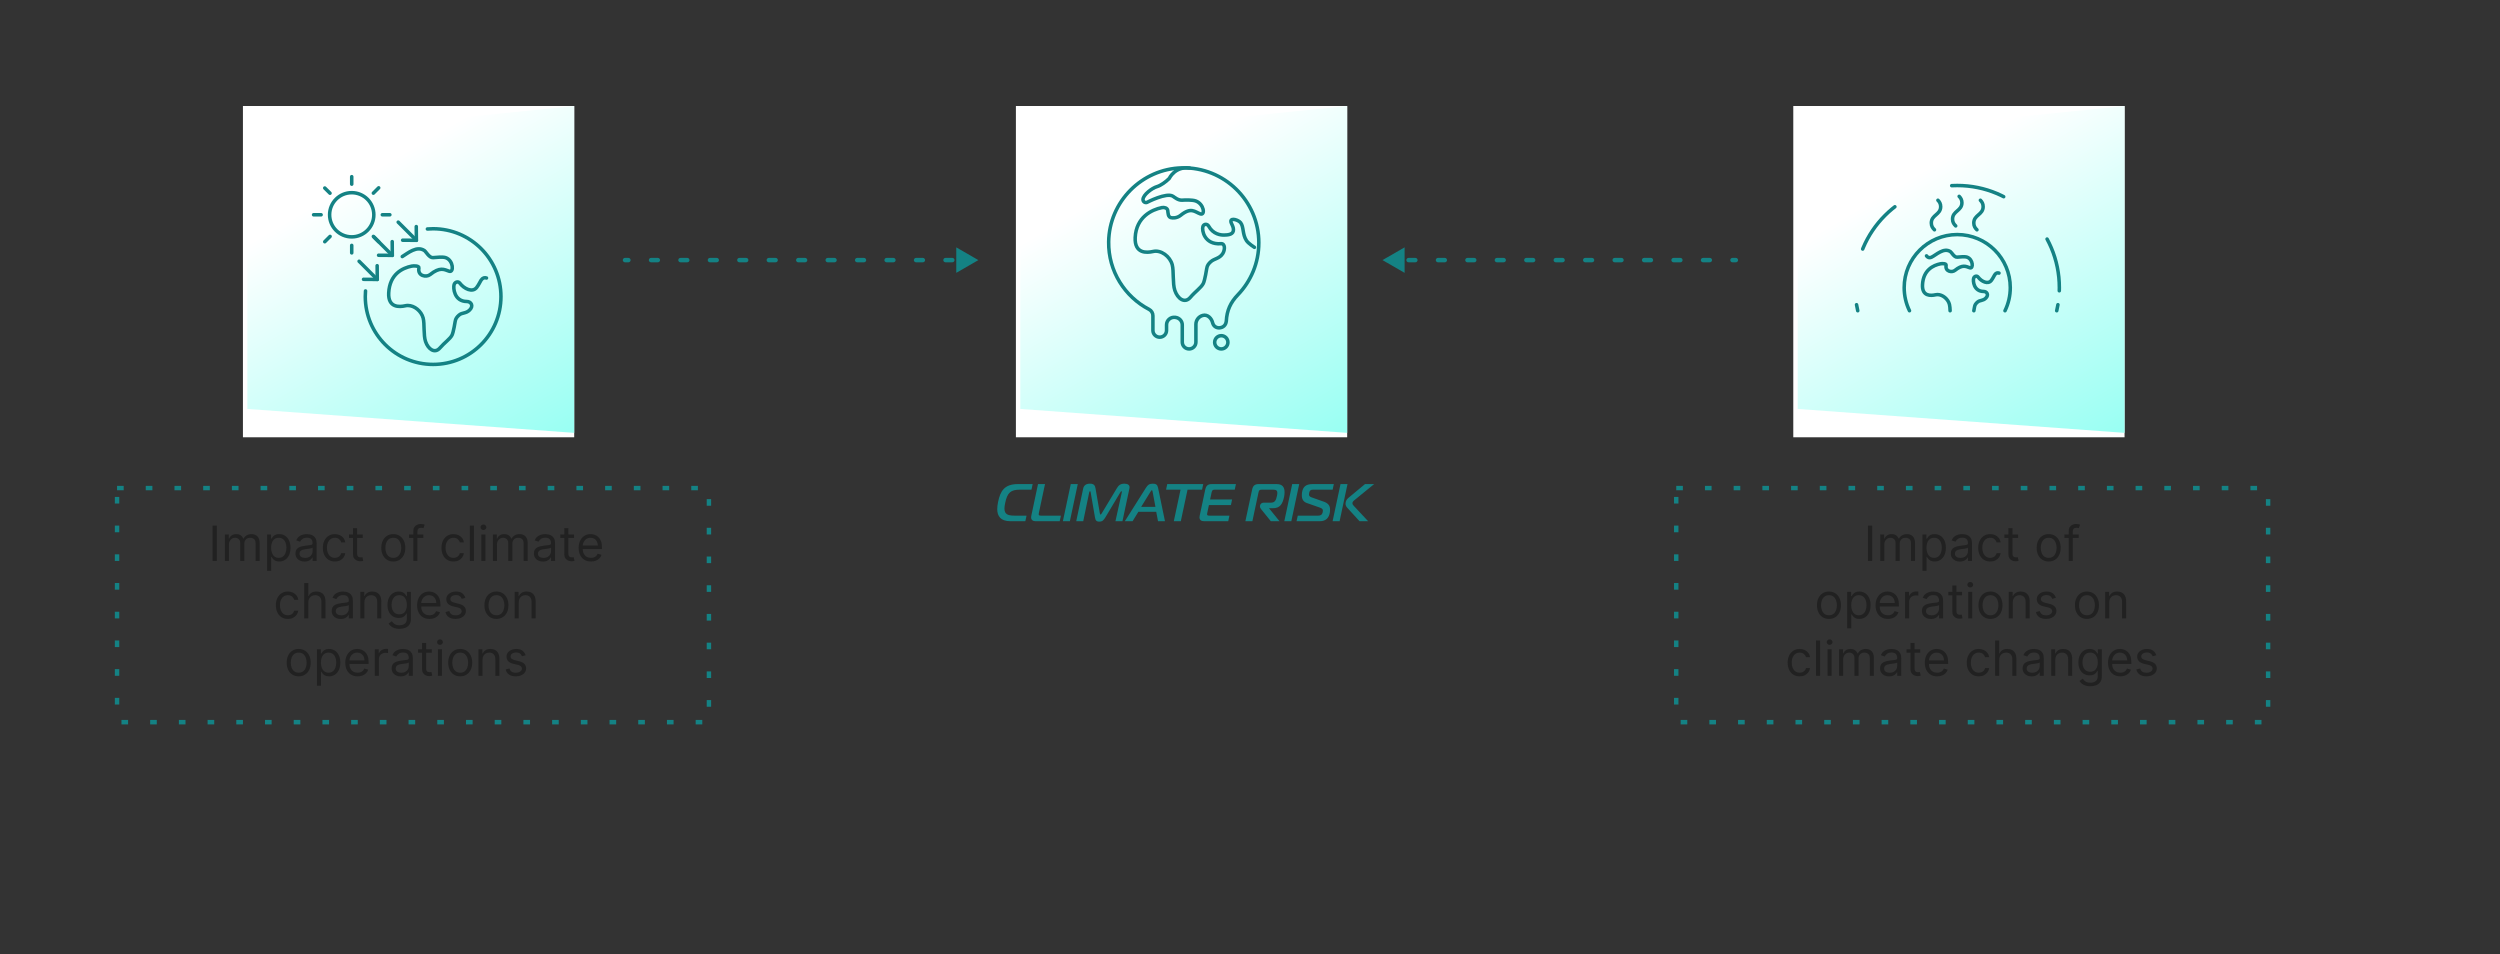<?xml version="1.0" encoding="UTF-8"?> <svg xmlns="http://www.w3.org/2000/svg" width="566" height="216" viewBox="0 0 566 216" fill="none"><rect x="0" y="0" width="566" height="216" fill="#333333" stroke="none"/><rect width="75" height="75" transform="translate(55 24)" fill="white"></rect><path d="M56 31.5L130 24V98L56 92.583L56 31.5Z" fill="url(#paint0_linear_731_971)"></path><rect width="75" height="75" transform="translate(230 24)" fill="white"></rect><path d="M231 31.5L305 24V98L231 92.583L231 31.5Z" fill="url(#paint1_linear_731_971)"></path><rect width="75" height="75" transform="translate(406 24)" fill="white"></rect><path d="M407 31.5L481 24V98L407 92.583L407 31.5Z" fill="url(#paint2_linear_731_971)"></path><path d="M49.094 119V127H48.126V119H49.094ZM50.912 127V121H51.802V121.937H51.88C52.005 121.617 52.207 121.368 52.486 121.191C52.764 121.012 53.099 120.922 53.49 120.922C53.886 120.922 54.215 121.012 54.478 121.191C54.744 121.368 54.951 121.617 55.099 121.937H55.162C55.315 121.628 55.546 121.382 55.853 121.199C56.16 121.014 56.529 120.922 56.959 120.922C57.495 120.922 57.934 121.09 58.275 121.426C58.616 121.759 58.787 122.279 58.787 122.984V127H57.865V122.984C57.865 122.542 57.744 122.225 57.502 122.035C57.259 121.845 56.974 121.75 56.646 121.75C56.224 121.75 55.897 121.878 55.666 122.133C55.434 122.385 55.318 122.706 55.318 123.094V127H54.38V122.891C54.38 122.549 54.27 122.275 54.048 122.066C53.827 121.855 53.542 121.75 53.193 121.75C52.953 121.75 52.729 121.814 52.521 121.941C52.315 122.069 52.149 122.246 52.021 122.473C51.896 122.697 51.834 122.956 51.834 123.25V127H50.912ZM60.472 129.25V121H61.363V121.953H61.472C61.54 121.849 61.634 121.716 61.753 121.555C61.876 121.391 62.05 121.245 62.277 121.117C62.506 120.987 62.816 120.922 63.206 120.922C63.712 120.922 64.157 121.048 64.543 121.301C64.928 121.553 65.229 121.911 65.445 122.375C65.661 122.839 65.769 123.385 65.769 124.016C65.769 124.651 65.661 125.202 65.445 125.668C65.229 126.132 64.929 126.491 64.546 126.746C64.164 126.999 63.722 127.125 63.222 127.125C62.837 127.125 62.528 127.061 62.296 126.934C62.065 126.803 61.886 126.656 61.761 126.492C61.636 126.326 61.54 126.187 61.472 126.078H61.394V129.25H60.472ZM61.378 124C61.378 124.453 61.445 124.853 61.578 125.199C61.71 125.543 61.904 125.812 62.16 126.008C62.415 126.201 62.727 126.297 63.097 126.297C63.483 126.297 63.804 126.195 64.062 125.992C64.322 125.786 64.518 125.51 64.648 125.164C64.781 124.815 64.847 124.427 64.847 124C64.847 123.578 64.782 123.198 64.652 122.859C64.524 122.518 64.33 122.249 64.07 122.051C63.812 121.85 63.488 121.75 63.097 121.75C62.722 121.75 62.407 121.845 62.152 122.035C61.897 122.223 61.704 122.486 61.574 122.824C61.444 123.16 61.378 123.552 61.378 124ZM68.941 127.141C68.561 127.141 68.216 127.069 67.906 126.926C67.596 126.78 67.35 126.57 67.168 126.297C66.985 126.021 66.894 125.687 66.894 125.297C66.894 124.953 66.962 124.674 67.097 124.461C67.233 124.245 67.414 124.076 67.64 123.953C67.867 123.831 68.117 123.74 68.39 123.68C68.666 123.617 68.944 123.568 69.222 123.531C69.587 123.484 69.882 123.449 70.109 123.426C70.338 123.4 70.505 123.357 70.609 123.297C70.716 123.237 70.769 123.133 70.769 122.984V122.953C70.769 122.568 70.664 122.268 70.453 122.055C70.244 121.841 69.928 121.734 69.503 121.734C69.063 121.734 68.718 121.831 68.468 122.023C68.218 122.216 68.043 122.422 67.941 122.641L67.066 122.328C67.222 121.964 67.43 121.68 67.691 121.477C67.954 121.271 68.24 121.128 68.55 121.047C68.863 120.964 69.17 120.922 69.472 120.922C69.665 120.922 69.886 120.945 70.136 120.992C70.389 121.036 70.632 121.129 70.867 121.27C71.104 121.41 71.3 121.622 71.457 121.906C71.613 122.19 71.691 122.57 71.691 123.047V127H70.769V126.187H70.722C70.66 126.318 70.555 126.457 70.41 126.605C70.264 126.754 70.07 126.88 69.828 126.984C69.585 127.089 69.29 127.141 68.941 127.141ZM69.082 126.312C69.446 126.312 69.753 126.241 70.003 126.098C70.256 125.954 70.446 125.77 70.574 125.543C70.704 125.316 70.769 125.078 70.769 124.828V123.984C70.73 124.031 70.644 124.074 70.511 124.113C70.381 124.15 70.23 124.182 70.058 124.211C69.889 124.237 69.724 124.26 69.562 124.281C69.403 124.299 69.274 124.315 69.175 124.328C68.936 124.359 68.712 124.41 68.503 124.48C68.298 124.548 68.131 124.651 68.003 124.789C67.878 124.924 67.816 125.109 67.816 125.344C67.816 125.664 67.934 125.906 68.171 126.07C68.411 126.232 68.714 126.312 69.082 126.312ZM75.811 127.125C75.249 127.125 74.764 126.992 74.358 126.727C73.952 126.461 73.639 126.095 73.42 125.629C73.202 125.163 73.092 124.63 73.092 124.031C73.092 123.422 73.204 122.884 73.428 122.418C73.655 121.949 73.97 121.583 74.374 121.32C74.78 121.055 75.254 120.922 75.795 120.922C76.217 120.922 76.597 121 76.936 121.156C77.275 121.312 77.552 121.531 77.768 121.812C77.984 122.094 78.118 122.422 78.17 122.797H77.249C77.178 122.523 77.022 122.281 76.78 122.07C76.54 121.857 76.217 121.75 75.811 121.75C75.452 121.75 75.137 121.844 74.866 122.031C74.597 122.216 74.388 122.478 74.237 122.816C74.088 123.152 74.014 123.547 74.014 124C74.014 124.464 74.087 124.867 74.233 125.211C74.381 125.555 74.59 125.822 74.858 126.012C75.129 126.202 75.447 126.297 75.811 126.297C76.051 126.297 76.268 126.255 76.463 126.172C76.659 126.089 76.824 125.969 76.96 125.812C77.095 125.656 77.191 125.469 77.249 125.25H78.17C78.118 125.604 77.989 125.923 77.784 126.207C77.581 126.488 77.311 126.712 76.975 126.879C76.642 127.043 76.254 127.125 75.811 127.125ZM82.127 121V121.781H79.018V121H82.127ZM79.924 119.562H80.846V125.281C80.846 125.542 80.884 125.737 80.96 125.867C81.038 125.995 81.137 126.081 81.256 126.125C81.379 126.167 81.508 126.187 81.643 126.187C81.745 126.187 81.828 126.182 81.893 126.172C81.958 126.159 82.01 126.148 82.049 126.141L82.237 126.969C82.174 126.992 82.087 127.016 81.975 127.039C81.863 127.065 81.721 127.078 81.549 127.078C81.289 127.078 81.034 127.022 80.784 126.91C80.536 126.798 80.331 126.628 80.166 126.398C80.005 126.169 79.924 125.88 79.924 125.531V119.562ZM89.045 127.125C88.504 127.125 88.028 126.996 87.62 126.738C87.213 126.48 86.896 126.12 86.666 125.656C86.44 125.193 86.327 124.651 86.327 124.031C86.327 123.406 86.44 122.861 86.666 122.395C86.896 121.928 87.213 121.566 87.62 121.309C88.028 121.051 88.504 120.922 89.045 120.922C89.587 120.922 90.061 121.051 90.467 121.309C90.876 121.566 91.194 121.928 91.42 122.395C91.65 122.861 91.764 123.406 91.764 124.031C91.764 124.651 91.65 125.193 91.42 125.656C91.194 126.12 90.876 126.48 90.467 126.738C90.061 126.996 89.587 127.125 89.045 127.125ZM89.045 126.297C89.457 126.297 89.795 126.191 90.061 125.98C90.327 125.77 90.523 125.492 90.651 125.148C90.778 124.805 90.842 124.432 90.842 124.031C90.842 123.63 90.778 123.257 90.651 122.91C90.523 122.564 90.327 122.284 90.061 122.07C89.795 121.857 89.457 121.75 89.045 121.75C88.634 121.75 88.295 121.857 88.03 122.07C87.764 122.284 87.567 122.564 87.44 122.91C87.312 123.257 87.249 123.63 87.249 124.031C87.249 124.432 87.312 124.805 87.44 125.148C87.567 125.492 87.764 125.77 88.03 125.98C88.295 126.191 88.634 126.297 89.045 126.297ZM95.843 121V121.781H92.609V121H95.843ZM93.578 127V120.172C93.578 119.828 93.658 119.542 93.82 119.312C93.981 119.083 94.191 118.911 94.449 118.797C94.707 118.682 94.979 118.625 95.265 118.625C95.492 118.625 95.677 118.643 95.82 118.68C95.963 118.716 96.07 118.75 96.14 118.781L95.874 119.578C95.828 119.562 95.763 119.543 95.679 119.52C95.599 119.496 95.492 119.484 95.359 119.484C95.054 119.484 94.834 119.561 94.699 119.715C94.566 119.868 94.499 120.094 94.499 120.391V127H93.578ZM102.667 127.125C102.104 127.125 101.62 126.992 101.213 126.727C100.807 126.461 100.495 126.095 100.276 125.629C100.057 125.163 99.948 124.63 99.948 124.031C99.948 123.422 100.06 122.884 100.284 122.418C100.51 121.949 100.825 121.583 101.229 121.32C101.635 121.055 102.109 120.922 102.651 120.922C103.073 120.922 103.453 121 103.792 121.156C104.13 121.312 104.407 121.531 104.624 121.812C104.84 122.094 104.974 122.422 105.026 122.797H104.104C104.034 122.523 103.877 122.281 103.635 122.07C103.396 121.857 103.073 121.75 102.667 121.75C102.307 121.75 101.992 121.844 101.721 122.031C101.453 122.216 101.243 122.478 101.092 122.816C100.944 123.152 100.87 123.547 100.87 124C100.87 124.464 100.943 124.867 101.088 125.211C101.237 125.555 101.445 125.822 101.713 126.012C101.984 126.202 102.302 126.297 102.667 126.297C102.906 126.297 103.124 126.255 103.319 126.172C103.514 126.089 103.68 125.969 103.815 125.812C103.95 125.656 104.047 125.469 104.104 125.25H105.026C104.974 125.604 104.845 125.923 104.639 126.207C104.436 126.488 104.167 126.712 103.831 126.879C103.497 127.043 103.109 127.125 102.667 127.125ZM107.295 119V127H106.374V119H107.295ZM108.984 127V121H109.906V127H108.984ZM109.453 120C109.273 120 109.118 119.939 108.988 119.816C108.86 119.694 108.796 119.547 108.796 119.375C108.796 119.203 108.86 119.056 108.988 118.934C109.118 118.811 109.273 118.75 109.453 118.75C109.632 118.75 109.786 118.811 109.914 118.934C110.044 119.056 110.109 119.203 110.109 119.375C110.109 119.547 110.044 119.694 109.914 119.816C109.786 119.939 109.632 120 109.453 120ZM111.594 127V121H112.485V121.937H112.563C112.688 121.617 112.89 121.368 113.168 121.191C113.447 121.012 113.782 120.922 114.172 120.922C114.568 120.922 114.898 121.012 115.161 121.191C115.426 121.368 115.633 121.617 115.782 121.937H115.844C115.998 121.628 116.228 121.382 116.536 121.199C116.843 121.014 117.211 120.922 117.641 120.922C118.178 120.922 118.616 121.09 118.958 121.426C119.299 121.759 119.469 122.279 119.469 122.984V127H118.547V122.984C118.547 122.542 118.426 122.225 118.184 122.035C117.942 121.845 117.657 121.75 117.329 121.75C116.907 121.75 116.58 121.878 116.348 122.133C116.116 122.385 116 122.706 116 123.094V127H115.063V122.891C115.063 122.549 114.952 122.275 114.731 122.066C114.51 121.855 114.224 121.75 113.875 121.75C113.636 121.75 113.412 121.814 113.204 121.941C112.998 122.069 112.831 122.246 112.704 122.473C112.579 122.697 112.516 122.956 112.516 123.25V127H111.594ZM122.92 127.141C122.54 127.141 122.195 127.069 121.885 126.926C121.575 126.78 121.329 126.57 121.147 126.297C120.965 126.021 120.874 125.687 120.874 125.297C120.874 124.953 120.941 124.674 121.077 124.461C121.212 124.245 121.393 124.076 121.62 123.953C121.846 123.831 122.096 123.74 122.37 123.68C122.646 123.617 122.923 123.568 123.202 123.531C123.566 123.484 123.862 123.449 124.088 123.426C124.318 123.4 124.484 123.357 124.588 123.297C124.695 123.237 124.749 123.133 124.749 122.984V122.953C124.749 122.568 124.643 122.268 124.432 122.055C124.224 121.841 123.907 121.734 123.483 121.734C123.043 121.734 122.698 121.831 122.448 122.023C122.198 122.216 122.022 122.422 121.92 122.641L121.045 122.328C121.202 121.964 121.41 121.68 121.67 121.477C121.933 121.271 122.22 121.128 122.53 121.047C122.842 120.964 123.15 120.922 123.452 120.922C123.644 120.922 123.866 120.945 124.116 120.992C124.368 121.036 124.612 121.129 124.846 121.27C125.083 121.41 125.28 121.622 125.436 121.906C125.592 122.19 125.67 122.57 125.67 123.047V127H124.749V126.187H124.702C124.639 126.318 124.535 126.457 124.389 126.605C124.243 126.754 124.049 126.88 123.807 126.984C123.565 127.089 123.269 127.141 122.92 127.141ZM123.061 126.312C123.426 126.312 123.733 126.241 123.983 126.098C124.236 125.954 124.426 125.77 124.553 125.543C124.683 125.316 124.749 125.078 124.749 124.828V123.984C124.709 124.031 124.624 124.074 124.491 124.113C124.361 124.15 124.209 124.182 124.038 124.211C123.868 124.237 123.703 124.26 123.542 124.281C123.383 124.299 123.254 124.315 123.155 124.328C122.915 124.359 122.691 124.41 122.483 124.48C122.277 124.548 122.111 124.651 121.983 124.789C121.858 124.924 121.795 125.109 121.795 125.344C121.795 125.664 121.914 125.906 122.151 126.07C122.39 126.232 122.694 126.312 123.061 126.312ZM129.962 121V121.781H126.853V121H129.962ZM127.759 119.562H128.681V125.281C128.681 125.542 128.719 125.737 128.794 125.867C128.873 125.995 128.972 126.081 129.091 126.125C129.214 126.167 129.343 126.187 129.478 126.187C129.58 126.187 129.663 126.182 129.728 126.172C129.793 126.159 129.845 126.148 129.884 126.141L130.072 126.969C130.009 126.992 129.922 127.016 129.81 127.039C129.698 127.065 129.556 127.078 129.384 127.078C129.124 127.078 128.869 127.022 128.619 126.91C128.371 126.798 128.166 126.628 128.001 126.398C127.84 126.169 127.759 125.88 127.759 125.531V119.562ZM133.8 127.125C133.222 127.125 132.723 126.997 132.304 126.742C131.888 126.484 131.566 126.125 131.339 125.664C131.115 125.201 131.003 124.661 131.003 124.047C131.003 123.432 131.115 122.891 131.339 122.422C131.566 121.951 131.881 121.583 132.285 121.32C132.691 121.055 133.165 120.922 133.707 120.922C134.019 120.922 134.328 120.974 134.632 121.078C134.937 121.182 135.214 121.352 135.464 121.586C135.714 121.818 135.914 122.125 136.062 122.508C136.21 122.891 136.285 123.362 136.285 123.922V124.312H131.66V123.516H135.347C135.347 123.177 135.279 122.875 135.144 122.609C135.011 122.344 134.821 122.134 134.574 121.98C134.329 121.827 134.04 121.75 133.707 121.75C133.339 121.75 133.022 121.841 132.753 122.023C132.488 122.203 132.283 122.437 132.14 122.727C131.997 123.016 131.925 123.326 131.925 123.656V124.188C131.925 124.641 132.003 125.025 132.16 125.34C132.319 125.652 132.539 125.891 132.82 126.055C133.101 126.216 133.428 126.297 133.8 126.297C134.042 126.297 134.261 126.263 134.457 126.195C134.654 126.125 134.825 126.021 134.968 125.883C135.111 125.742 135.222 125.568 135.3 125.359L136.191 125.609C136.097 125.911 135.94 126.177 135.718 126.406C135.497 126.633 135.223 126.81 134.898 126.937C134.572 127.063 134.207 127.125 133.8 127.125ZM65.171 140.125C64.608 140.125 64.124 139.992 63.718 139.727C63.312 139.461 62.999 139.095 62.78 138.629C62.562 138.163 62.452 137.63 62.452 137.031C62.452 136.422 62.564 135.884 62.788 135.418C63.015 134.949 63.33 134.583 63.733 134.32C64.14 134.055 64.614 133.922 65.155 133.922C65.577 133.922 65.957 134 66.296 134.156C66.634 134.312 66.912 134.531 67.128 134.812C67.344 135.094 67.478 135.422 67.53 135.797H66.608C66.538 135.523 66.382 135.281 66.14 135.07C65.9 134.857 65.577 134.75 65.171 134.75C64.811 134.75 64.496 134.844 64.226 135.031C63.957 135.216 63.748 135.478 63.597 135.816C63.448 136.152 63.374 136.547 63.374 137C63.374 137.464 63.447 137.867 63.593 138.211C63.741 138.555 63.95 138.822 64.218 139.012C64.489 139.202 64.806 139.297 65.171 139.297C65.41 139.297 65.628 139.255 65.823 139.172C66.019 139.089 66.184 138.969 66.319 138.812C66.455 138.656 66.551 138.469 66.608 138.25H67.53C67.478 138.604 67.349 138.923 67.144 139.207C66.94 139.488 66.671 139.712 66.335 139.879C66.002 140.043 65.614 140.125 65.171 140.125ZM69.8 136.391V140H68.878V132H69.8V134.937H69.878C70.019 134.628 70.23 134.382 70.511 134.199C70.795 134.014 71.172 133.922 71.644 133.922C72.052 133.922 72.41 134.004 72.718 134.168C73.025 134.329 73.263 134.578 73.433 134.914C73.605 135.247 73.69 135.672 73.69 136.188V140H72.769V136.25C72.769 135.773 72.645 135.405 72.397 135.145C72.153 134.882 71.813 134.75 71.378 134.75C71.076 134.75 70.805 134.814 70.565 134.941C70.329 135.069 70.141 135.255 70.003 135.5C69.868 135.745 69.8 136.042 69.8 136.391ZM77.143 140.141C76.762 140.141 76.417 140.069 76.107 139.926C75.797 139.78 75.551 139.57 75.369 139.297C75.187 139.021 75.096 138.687 75.096 138.297C75.096 137.953 75.163 137.674 75.299 137.461C75.434 137.245 75.615 137.076 75.842 136.953C76.068 136.831 76.318 136.74 76.592 136.68C76.868 136.617 77.145 136.568 77.424 136.531C77.788 136.484 78.084 136.449 78.311 136.426C78.54 136.4 78.706 136.357 78.811 136.297C78.917 136.237 78.971 136.133 78.971 135.984V135.953C78.971 135.568 78.865 135.268 78.654 135.055C78.446 134.841 78.13 134.734 77.705 134.734C77.265 134.734 76.92 134.831 76.67 135.023C76.42 135.216 76.244 135.422 76.143 135.641L75.268 135.328C75.424 134.964 75.632 134.68 75.893 134.477C76.156 134.271 76.442 134.128 76.752 134.047C77.064 133.964 77.372 133.922 77.674 133.922C77.867 133.922 78.088 133.945 78.338 133.992C78.591 134.036 78.834 134.129 79.068 134.27C79.305 134.41 79.502 134.622 79.658 134.906C79.814 135.19 79.893 135.57 79.893 136.047V140H78.971V139.187H78.924C78.861 139.318 78.757 139.457 78.611 139.605C78.466 139.754 78.272 139.88 78.029 139.984C77.787 140.089 77.492 140.141 77.143 140.141ZM77.283 139.312C77.648 139.312 77.955 139.241 78.205 139.098C78.458 138.954 78.648 138.77 78.775 138.543C78.906 138.316 78.971 138.078 78.971 137.828V136.984C78.932 137.031 78.846 137.074 78.713 137.113C78.583 137.15 78.432 137.182 78.26 137.211C78.091 137.237 77.925 137.26 77.764 137.281C77.605 137.299 77.476 137.315 77.377 137.328C77.137 137.359 76.913 137.41 76.705 137.48C76.499 137.548 76.333 137.651 76.205 137.789C76.08 137.924 76.018 138.109 76.018 138.344C76.018 138.664 76.136 138.906 76.373 139.07C76.613 139.232 76.916 139.312 77.283 139.312ZM82.497 136.391V140H81.575V134H82.466V134.937H82.544C82.685 134.633 82.898 134.388 83.185 134.203C83.471 134.016 83.841 133.922 84.294 133.922C84.7 133.922 85.056 134.005 85.36 134.172C85.665 134.336 85.902 134.586 86.071 134.922C86.241 135.255 86.325 135.677 86.325 136.188V140H85.403V136.25C85.403 135.779 85.281 135.411 85.036 135.148C84.791 134.883 84.455 134.75 84.028 134.75C83.734 134.75 83.471 134.814 83.239 134.941C83.01 135.069 82.829 135.255 82.696 135.5C82.564 135.745 82.497 136.042 82.497 136.391ZM90.432 142.375C89.986 142.375 89.603 142.318 89.283 142.203C88.963 142.091 88.696 141.943 88.482 141.758C88.272 141.576 88.103 141.38 87.978 141.172L88.713 140.656C88.796 140.766 88.902 140.891 89.029 141.031C89.157 141.174 89.331 141.298 89.553 141.402C89.777 141.509 90.07 141.562 90.432 141.562C90.916 141.562 91.316 141.445 91.631 141.211C91.946 140.977 92.103 140.609 92.103 140.109V138.891H92.025C91.958 139 91.861 139.135 91.736 139.297C91.614 139.456 91.437 139.598 91.205 139.723C90.976 139.845 90.666 139.906 90.275 139.906C89.791 139.906 89.356 139.792 88.971 139.563C88.588 139.333 88.284 139 88.061 138.562C87.839 138.125 87.728 137.594 87.728 136.969C87.728 136.354 87.837 135.819 88.053 135.363C88.269 134.905 88.57 134.551 88.955 134.301C89.341 134.048 89.786 133.922 90.291 133.922C90.682 133.922 90.992 133.987 91.221 134.117C91.453 134.245 91.63 134.391 91.752 134.555C91.877 134.716 91.973 134.849 92.041 134.953H92.135V134H93.025V140.172C93.025 140.688 92.908 141.107 92.674 141.43C92.442 141.755 92.13 141.993 91.736 142.145C91.346 142.298 90.911 142.375 90.432 142.375ZM90.4 139.078C90.77 139.078 91.083 138.993 91.338 138.824C91.593 138.655 91.787 138.411 91.92 138.094C92.053 137.776 92.119 137.396 92.119 136.953C92.119 136.521 92.054 136.139 91.924 135.809C91.794 135.478 91.601 135.219 91.346 135.031C91.091 134.844 90.775 134.75 90.4 134.75C90.01 134.75 89.684 134.849 89.424 135.047C89.166 135.245 88.972 135.51 88.842 135.844C88.714 136.177 88.65 136.547 88.65 136.953C88.65 137.37 88.716 137.738 88.846 138.059C88.978 138.376 89.174 138.626 89.432 138.809C89.692 138.988 90.015 139.078 90.4 139.078ZM97.228 140.125C96.65 140.125 96.152 139.997 95.732 139.742C95.316 139.484 94.994 139.125 94.768 138.664C94.544 138.201 94.432 137.661 94.432 137.047C94.432 136.432 94.544 135.891 94.768 135.422C94.994 134.951 95.309 134.583 95.713 134.32C96.119 134.055 96.593 133.922 97.135 133.922C97.447 133.922 97.756 133.974 98.061 134.078C98.365 134.182 98.643 134.352 98.893 134.586C99.143 134.818 99.342 135.125 99.49 135.508C99.639 135.891 99.713 136.362 99.713 136.922V137.312H95.088V136.516H98.775C98.775 136.177 98.708 135.875 98.572 135.609C98.439 135.344 98.249 135.134 98.002 134.98C97.757 134.827 97.468 134.75 97.135 134.75C96.768 134.75 96.45 134.841 96.182 135.023C95.916 135.203 95.712 135.437 95.568 135.727C95.425 136.016 95.353 136.326 95.353 136.656V137.188C95.353 137.641 95.432 138.025 95.588 138.34C95.747 138.652 95.967 138.891 96.248 139.055C96.529 139.216 96.856 139.297 97.228 139.297C97.471 139.297 97.689 139.263 97.885 139.195C98.083 139.125 98.253 139.021 98.397 138.883C98.54 138.742 98.65 138.568 98.728 138.359L99.619 138.609C99.525 138.911 99.368 139.177 99.147 139.406C98.925 139.633 98.652 139.81 98.326 139.937C98.001 140.063 97.635 140.125 97.228 140.125ZM105.365 135.344L104.537 135.578C104.485 135.44 104.408 135.306 104.307 135.176C104.208 135.043 104.072 134.934 103.9 134.848C103.729 134.762 103.508 134.719 103.24 134.719C102.873 134.719 102.567 134.803 102.322 134.973C102.08 135.139 101.959 135.352 101.959 135.609C101.959 135.839 102.042 136.02 102.209 136.152C102.376 136.285 102.636 136.396 102.99 136.484L103.881 136.703C104.417 136.833 104.817 137.033 105.08 137.301C105.343 137.566 105.475 137.909 105.475 138.328C105.475 138.672 105.376 138.979 105.178 139.25C104.982 139.521 104.709 139.734 104.357 139.891C104.006 140.047 103.597 140.125 103.131 140.125C102.519 140.125 102.012 139.992 101.611 139.727C101.21 139.461 100.956 139.073 100.85 138.562L101.725 138.344C101.808 138.667 101.965 138.909 102.197 139.07C102.432 139.232 102.738 139.312 103.115 139.312C103.545 139.312 103.886 139.221 104.139 139.039C104.394 138.854 104.521 138.633 104.521 138.375C104.521 138.167 104.449 137.992 104.303 137.852C104.157 137.708 103.933 137.602 103.631 137.531L102.631 137.297C102.081 137.167 101.678 136.965 101.42 136.691C101.165 136.415 101.037 136.07 101.037 135.656C101.037 135.318 101.132 135.018 101.322 134.758C101.515 134.497 101.777 134.293 102.107 134.145C102.441 133.996 102.818 133.922 103.24 133.922C103.834 133.922 104.3 134.052 104.639 134.312C104.98 134.573 105.222 134.917 105.365 135.344ZM112.394 140.125C111.852 140.125 111.377 139.996 110.968 139.738C110.562 139.48 110.244 139.12 110.015 138.656C109.788 138.193 109.675 137.651 109.675 137.031C109.675 136.406 109.788 135.861 110.015 135.395C110.244 134.928 110.562 134.566 110.968 134.309C111.377 134.051 111.852 133.922 112.394 133.922C112.935 133.922 113.409 134.051 113.815 134.309C114.224 134.566 114.542 134.928 114.769 135.395C114.998 135.861 115.112 136.406 115.112 137.031C115.112 137.651 114.998 138.193 114.769 138.656C114.542 139.12 114.224 139.48 113.815 139.738C113.409 139.996 112.935 140.125 112.394 140.125ZM112.394 139.297C112.805 139.297 113.144 139.191 113.409 138.98C113.675 138.77 113.871 138.492 113.999 138.148C114.127 137.805 114.19 137.432 114.19 137.031C114.19 136.63 114.127 136.257 113.999 135.91C113.871 135.564 113.675 135.284 113.409 135.07C113.144 134.857 112.805 134.75 112.394 134.75C111.982 134.75 111.644 134.857 111.378 135.07C111.112 135.284 110.916 135.564 110.788 135.91C110.66 136.257 110.597 136.63 110.597 137.031C110.597 137.432 110.66 137.805 110.788 138.148C110.916 138.492 111.112 138.77 111.378 138.98C111.644 139.191 111.982 139.297 112.394 139.297ZM117.441 136.391V140H116.52V134H117.41V134.937H117.488C117.629 134.633 117.842 134.388 118.129 134.203C118.415 134.016 118.785 133.922 119.238 133.922C119.645 133.922 120 134.005 120.305 134.172C120.609 134.336 120.846 134.586 121.016 134.922C121.185 135.255 121.27 135.677 121.27 136.188V140H120.348V136.25C120.348 135.779 120.225 135.411 119.98 135.148C119.736 134.883 119.4 134.75 118.973 134.75C118.678 134.75 118.415 134.814 118.184 134.941C117.954 135.069 117.773 135.255 117.641 135.5C117.508 135.745 117.441 136.042 117.441 136.391ZM67.626 153.125C67.084 153.125 66.609 152.996 66.2 152.738C65.793 152.48 65.476 152.12 65.247 151.656C65.02 151.193 64.907 150.651 64.907 150.031C64.907 149.406 65.02 148.861 65.247 148.395C65.476 147.928 65.793 147.566 66.2 147.309C66.609 147.051 67.084 146.922 67.626 146.922C68.167 146.922 68.641 147.051 69.047 147.309C69.456 147.566 69.774 147.928 70.001 148.395C70.23 148.861 70.344 149.406 70.344 150.031C70.344 150.651 70.23 151.193 70.001 151.656C69.774 152.12 69.456 152.48 69.047 152.738C68.641 152.996 68.167 153.125 67.626 153.125ZM67.626 152.297C68.037 152.297 68.376 152.191 68.641 151.98C68.907 151.77 69.103 151.492 69.231 151.148C69.359 150.805 69.422 150.432 69.422 150.031C69.422 149.63 69.359 149.257 69.231 148.91C69.103 148.564 68.907 148.284 68.641 148.07C68.376 147.857 68.037 147.75 67.626 147.75C67.214 147.75 66.876 147.857 66.61 148.07C66.344 148.284 66.148 148.564 66.02 148.91C65.892 149.257 65.829 149.63 65.829 150.031C65.829 150.432 65.892 150.805 66.02 151.148C66.148 151.492 66.344 151.77 66.61 151.98C66.876 152.191 67.214 152.297 67.626 152.297ZM71.751 155.25V147H72.642V147.953H72.751C72.819 147.849 72.913 147.716 73.033 147.555C73.155 147.391 73.33 147.245 73.556 147.117C73.785 146.987 74.095 146.922 74.486 146.922C74.991 146.922 75.436 147.048 75.822 147.301C76.207 147.553 76.508 147.911 76.724 148.375C76.94 148.839 77.048 149.385 77.048 150.016C77.048 150.651 76.94 151.202 76.724 151.668C76.508 152.132 76.209 152.491 75.826 152.746C75.443 152.999 75.001 153.125 74.501 153.125C74.116 153.125 73.808 153.061 73.576 152.934C73.344 152.803 73.165 152.656 73.04 152.492C72.915 152.326 72.819 152.187 72.751 152.078H72.673V155.25H71.751ZM72.658 150C72.658 150.453 72.724 150.853 72.857 151.199C72.99 151.543 73.184 151.812 73.439 152.008C73.694 152.201 74.007 152.297 74.376 152.297C74.762 152.297 75.084 152.195 75.341 151.992C75.602 151.786 75.797 151.51 75.927 151.164C76.06 150.815 76.126 150.427 76.126 150C76.126 149.578 76.061 149.198 75.931 148.859C75.803 148.518 75.609 148.249 75.349 148.051C75.091 147.85 74.767 147.75 74.376 147.75C74.001 147.75 73.686 147.845 73.431 148.035C73.176 148.223 72.983 148.486 72.853 148.824C72.723 149.16 72.658 149.552 72.658 150ZM80.97 153.125C80.392 153.125 79.893 152.997 79.474 152.742C79.058 152.484 78.736 152.125 78.509 151.664C78.285 151.201 78.173 150.661 78.173 150.047C78.173 149.432 78.285 148.891 78.509 148.422C78.736 147.951 79.051 147.583 79.455 147.32C79.861 147.055 80.335 146.922 80.876 146.922C81.189 146.922 81.498 146.974 81.802 147.078C82.107 147.182 82.384 147.352 82.634 147.586C82.884 147.818 83.084 148.125 83.232 148.508C83.38 148.891 83.455 149.362 83.455 149.922V150.312H78.83V149.516H82.517C82.517 149.177 82.449 148.875 82.314 148.609C82.181 148.344 81.991 148.134 81.744 147.98C81.499 147.827 81.21 147.75 80.876 147.75C80.509 147.75 80.192 147.841 79.923 148.023C79.658 148.203 79.453 148.437 79.31 148.727C79.167 149.016 79.095 149.326 79.095 149.656V150.188C79.095 150.641 79.173 151.025 79.33 151.34C79.488 151.652 79.709 151.891 79.99 152.055C80.271 152.216 80.598 152.297 80.97 152.297C81.212 152.297 81.431 152.263 81.626 152.195C81.824 152.125 81.995 152.021 82.138 151.883C82.281 151.742 82.392 151.568 82.47 151.359L83.361 151.609C83.267 151.911 83.109 152.177 82.888 152.406C82.667 152.633 82.393 152.81 82.068 152.937C81.742 153.063 81.376 153.125 80.97 153.125ZM84.857 153V147H85.748V147.906H85.81C85.919 147.609 86.117 147.368 86.404 147.184C86.69 146.999 87.013 146.906 87.373 146.906C87.44 146.906 87.525 146.908 87.626 146.91C87.728 146.913 87.805 146.917 87.857 146.922V147.859C87.826 147.852 87.754 147.84 87.642 147.824C87.533 147.806 87.417 147.797 87.294 147.797C87.003 147.797 86.742 147.858 86.513 147.98C86.287 148.1 86.107 148.267 85.974 148.48C85.844 148.691 85.779 148.932 85.779 149.203V153H84.857ZM90.715 153.141C90.335 153.141 89.99 153.069 89.68 152.926C89.37 152.78 89.124 152.57 88.942 152.297C88.76 152.021 88.668 151.687 88.668 151.297C88.668 150.953 88.736 150.674 88.872 150.461C89.007 150.245 89.188 150.076 89.415 149.953C89.641 149.831 89.891 149.74 90.165 149.68C90.441 149.617 90.718 149.568 90.997 149.531C91.361 149.484 91.657 149.449 91.883 149.426C92.112 149.4 92.279 149.357 92.383 149.297C92.49 149.237 92.543 149.133 92.543 148.984V148.953C92.543 148.568 92.438 148.268 92.227 148.055C92.019 147.841 91.702 147.734 91.278 147.734C90.838 147.734 90.493 147.831 90.243 148.023C89.993 148.216 89.817 148.422 89.715 148.641L88.84 148.328C88.997 147.964 89.205 147.68 89.465 147.477C89.728 147.271 90.015 147.128 90.325 147.047C90.637 146.964 90.945 146.922 91.247 146.922C91.439 146.922 91.661 146.945 91.911 146.992C92.163 147.036 92.407 147.129 92.641 147.27C92.878 147.41 93.075 147.622 93.231 147.906C93.387 148.19 93.465 148.57 93.465 149.047V153H92.543V152.187H92.497C92.434 152.318 92.33 152.457 92.184 152.605C92.038 152.754 91.844 152.88 91.602 152.984C91.36 153.089 91.064 153.141 90.715 153.141ZM90.856 152.312C91.221 152.312 91.528 152.241 91.778 152.098C92.03 151.954 92.221 151.77 92.348 151.543C92.478 151.316 92.543 151.078 92.543 150.828V149.984C92.504 150.031 92.418 150.074 92.286 150.113C92.155 150.15 92.004 150.182 91.832 150.211C91.663 150.237 91.498 150.26 91.336 150.281C91.178 150.299 91.049 150.315 90.95 150.328C90.71 150.359 90.486 150.41 90.278 150.48C90.072 150.548 89.905 150.651 89.778 150.789C89.653 150.924 89.59 151.109 89.59 151.344C89.59 151.664 89.709 151.906 89.946 152.07C90.185 152.232 90.489 152.312 90.856 152.312ZM97.757 147V147.781H94.648V147H97.757ZM95.554 145.562H96.476V151.281C96.476 151.542 96.514 151.737 96.589 151.867C96.668 151.995 96.766 152.081 96.886 152.125C97.009 152.167 97.138 152.187 97.273 152.187C97.374 152.187 97.458 152.182 97.523 152.172C97.588 152.159 97.64 152.148 97.679 152.141L97.867 152.969C97.804 152.992 97.717 153.016 97.605 153.039C97.493 153.065 97.351 153.078 97.179 153.078C96.919 153.078 96.664 153.022 96.414 152.91C96.166 152.798 95.96 152.628 95.796 152.398C95.635 152.169 95.554 151.88 95.554 151.531V145.562ZM99.144 153V147H100.066V153H99.144ZM99.613 146C99.433 146 99.278 145.939 99.148 145.816C99.02 145.694 98.957 145.547 98.957 145.375C98.957 145.203 99.02 145.056 99.148 144.934C99.278 144.811 99.433 144.75 99.613 144.75C99.793 144.75 99.946 144.811 100.074 144.934C100.204 145.056 100.269 145.203 100.269 145.375C100.269 145.547 100.204 145.694 100.074 145.816C99.946 145.939 99.793 146 99.613 146ZM104.192 153.125C103.65 153.125 103.175 152.996 102.766 152.738C102.36 152.48 102.042 152.12 101.813 151.656C101.586 151.193 101.473 150.651 101.473 150.031C101.473 149.406 101.586 148.861 101.813 148.395C102.042 147.928 102.36 147.566 102.766 147.309C103.175 147.051 103.65 146.922 104.192 146.922C104.734 146.922 105.208 147.051 105.614 147.309C106.023 147.566 106.34 147.928 106.567 148.395C106.796 148.861 106.911 149.406 106.911 150.031C106.911 150.651 106.796 151.193 106.567 151.656C106.34 152.12 106.023 152.48 105.614 152.738C105.208 152.996 104.734 153.125 104.192 153.125ZM104.192 152.297C104.603 152.297 104.942 152.191 105.208 151.98C105.473 151.77 105.67 151.492 105.797 151.148C105.925 150.805 105.989 150.432 105.989 150.031C105.989 149.63 105.925 149.257 105.797 148.91C105.67 148.564 105.473 148.284 105.208 148.07C104.942 147.857 104.603 147.75 104.192 147.75C103.78 147.75 103.442 147.857 103.176 148.07C102.911 148.284 102.714 148.564 102.586 148.91C102.459 149.257 102.395 149.63 102.395 150.031C102.395 150.432 102.459 150.805 102.586 151.148C102.714 151.492 102.911 151.77 103.176 151.98C103.442 152.191 103.78 152.297 104.192 152.297ZM109.24 149.391V153H108.318V147H109.208V147.937H109.287C109.427 147.633 109.641 147.388 109.927 147.203C110.214 147.016 110.583 146.922 111.037 146.922C111.443 146.922 111.798 147.005 112.103 147.172C112.408 147.336 112.645 147.586 112.814 147.922C112.983 148.255 113.068 148.677 113.068 149.188V153H112.146V149.25C112.146 148.779 112.024 148.411 111.779 148.148C111.534 147.883 111.198 147.75 110.771 147.75C110.477 147.75 110.214 147.814 109.982 147.941C109.753 148.069 109.572 148.255 109.439 148.5C109.306 148.745 109.24 149.042 109.24 149.391ZM119.002 148.344L118.174 148.578C118.122 148.44 118.045 148.306 117.944 148.176C117.845 148.043 117.709 147.934 117.538 147.848C117.366 147.762 117.146 147.719 116.877 147.719C116.51 147.719 116.204 147.803 115.959 147.973C115.717 148.139 115.596 148.352 115.596 148.609C115.596 148.839 115.68 149.02 115.846 149.152C116.013 149.285 116.273 149.396 116.627 149.484L117.518 149.703C118.055 149.833 118.454 150.033 118.717 150.301C118.98 150.566 119.112 150.909 119.112 151.328C119.112 151.672 119.013 151.979 118.815 152.25C118.62 152.521 118.346 152.734 117.995 152.891C117.643 153.047 117.234 153.125 116.768 153.125C116.156 153.125 115.65 152.992 115.249 152.727C114.847 152.461 114.594 152.073 114.487 151.562L115.362 151.344C115.445 151.667 115.603 151.909 115.834 152.07C116.069 152.232 116.375 152.312 116.752 152.312C117.182 152.312 117.523 152.221 117.776 152.039C118.031 151.854 118.159 151.633 118.159 151.375C118.159 151.167 118.086 150.992 117.94 150.852C117.794 150.708 117.57 150.602 117.268 150.531L116.268 150.297C115.719 150.167 115.315 149.965 115.057 149.691C114.802 149.415 114.674 149.07 114.674 148.656C114.674 148.318 114.769 148.018 114.959 147.758C115.152 147.497 115.414 147.293 115.745 147.145C116.078 146.996 116.456 146.922 116.877 146.922C117.471 146.922 117.937 147.052 118.276 147.312C118.617 147.573 118.859 147.917 119.002 148.344Z" fill="#212121"></path><path d="M423.87 119V127H422.901V119H423.87ZM425.688 127V121H426.578V121.937H426.656C426.781 121.617 426.983 121.368 427.262 121.191C427.54 121.012 427.875 120.922 428.266 120.922C428.661 120.922 428.991 121.012 429.254 121.191C429.52 121.368 429.727 121.617 429.875 121.937H429.938C430.091 121.628 430.322 121.382 430.629 121.199C430.936 121.014 431.305 120.922 431.734 120.922C432.271 120.922 432.71 121.09 433.051 121.426C433.392 121.759 433.563 122.279 433.563 122.984V127H432.641V122.984C432.641 122.542 432.52 122.225 432.277 122.035C432.035 121.845 431.75 121.75 431.422 121.75C431 121.75 430.673 121.878 430.441 122.133C430.21 122.385 430.094 122.706 430.094 123.094V127H429.156V122.891C429.156 122.549 429.046 122.275 428.824 122.066C428.603 121.855 428.318 121.75 427.969 121.75C427.729 121.75 427.505 121.814 427.297 121.941C427.091 122.069 426.924 122.246 426.797 122.473C426.672 122.697 426.609 122.956 426.609 123.25V127H425.688ZM435.248 129.25V121H436.139V121.953H436.248C436.316 121.849 436.41 121.716 436.529 121.555C436.652 121.391 436.826 121.245 437.053 121.117C437.282 120.987 437.592 120.922 437.982 120.922C438.488 120.922 438.933 121.048 439.318 121.301C439.704 121.553 440.005 121.911 440.221 122.375C440.437 122.839 440.545 123.385 440.545 124.016C440.545 124.651 440.437 125.202 440.221 125.668C440.005 126.132 439.705 126.491 439.322 126.746C438.939 126.999 438.498 127.125 437.998 127.125C437.613 127.125 437.304 127.061 437.072 126.934C436.84 126.803 436.662 126.656 436.537 126.492C436.412 126.326 436.316 126.187 436.248 126.078H436.17V129.25H435.248ZM436.154 124C436.154 124.453 436.221 124.853 436.354 125.199C436.486 125.543 436.68 125.812 436.936 126.008C437.191 126.201 437.503 126.297 437.873 126.297C438.258 126.297 438.58 126.195 438.838 125.992C439.098 125.786 439.294 125.51 439.424 125.164C439.557 124.815 439.623 124.427 439.623 124C439.623 123.578 439.558 123.198 439.428 122.859C439.3 122.518 439.106 122.249 438.846 122.051C438.588 121.85 438.264 121.75 437.873 121.75C437.498 121.75 437.183 121.845 436.928 122.035C436.673 122.223 436.48 122.486 436.35 122.824C436.219 123.16 436.154 123.552 436.154 124ZM443.717 127.141C443.337 127.141 442.992 127.069 442.682 126.926C442.372 126.78 442.126 126.57 441.943 126.297C441.761 126.021 441.67 125.687 441.67 125.297C441.67 124.953 441.738 124.674 441.873 124.461C442.008 124.245 442.189 124.076 442.416 123.953C442.643 123.831 442.893 123.74 443.166 123.68C443.442 123.617 443.719 123.568 443.998 123.531C444.363 123.484 444.658 123.449 444.885 123.426C445.114 123.4 445.281 123.357 445.385 123.297C445.492 123.237 445.545 123.133 445.545 122.984V122.953C445.545 122.568 445.439 122.268 445.229 122.055C445.02 121.841 444.704 121.734 444.279 121.734C443.839 121.734 443.494 121.831 443.244 122.023C442.994 122.216 442.818 122.422 442.717 122.641L441.842 122.328C441.998 121.964 442.206 121.68 442.467 121.477C442.73 121.271 443.016 121.128 443.326 121.047C443.639 120.964 443.946 120.922 444.248 120.922C444.441 120.922 444.662 120.945 444.912 120.992C445.165 121.036 445.408 121.129 445.643 121.27C445.88 121.41 446.076 121.622 446.232 121.906C446.389 122.19 446.467 122.57 446.467 123.047V127H445.545V126.187H445.498C445.436 126.318 445.331 126.457 445.186 126.605C445.04 126.754 444.846 126.88 444.604 126.984C444.361 127.089 444.066 127.141 443.717 127.141ZM443.857 126.312C444.222 126.312 444.529 126.241 444.779 126.098C445.032 125.954 445.222 125.77 445.35 125.543C445.48 125.316 445.545 125.078 445.545 124.828V123.984C445.506 124.031 445.42 124.074 445.287 124.113C445.157 124.15 445.006 124.182 444.834 124.211C444.665 124.237 444.499 124.26 444.338 124.281C444.179 124.299 444.05 124.315 443.951 124.328C443.712 124.359 443.488 124.41 443.279 124.48C443.074 124.548 442.907 124.651 442.779 124.789C442.654 124.924 442.592 125.109 442.592 125.344C442.592 125.664 442.71 125.906 442.947 126.07C443.187 126.232 443.49 126.312 443.857 126.312ZM450.587 127.125C450.024 127.125 449.54 126.992 449.134 126.727C448.728 126.461 448.415 126.095 448.196 125.629C447.978 125.163 447.868 124.63 447.868 124.031C447.868 123.422 447.98 122.884 448.204 122.418C448.431 121.949 448.746 121.583 449.149 121.32C449.556 121.055 450.03 120.922 450.571 120.922C450.993 120.922 451.373 121 451.712 121.156C452.05 121.312 452.328 121.531 452.544 121.812C452.76 122.094 452.894 122.422 452.946 122.797H452.024C451.954 122.523 451.798 122.281 451.556 122.07C451.316 121.857 450.993 121.75 450.587 121.75C450.228 121.75 449.912 121.844 449.642 122.031C449.373 122.216 449.164 122.478 449.013 122.816C448.864 123.152 448.79 123.547 448.79 124C448.79 124.464 448.863 124.867 449.009 125.211C449.157 125.555 449.366 125.822 449.634 126.012C449.905 126.202 450.222 126.297 450.587 126.297C450.826 126.297 451.044 126.255 451.239 126.172C451.435 126.089 451.6 125.969 451.735 125.812C451.871 125.656 451.967 125.469 452.024 125.25H452.946C452.894 125.604 452.765 125.923 452.56 126.207C452.356 126.488 452.087 126.712 451.751 126.879C451.418 127.043 451.03 127.125 450.587 127.125ZM456.903 121V121.781H453.794V121H456.903ZM454.7 119.562H455.622V125.281C455.622 125.542 455.66 125.737 455.735 125.867C455.813 125.995 455.912 126.081 456.032 126.125C456.155 126.167 456.284 126.187 456.419 126.187C456.521 126.187 456.604 126.182 456.669 126.172C456.734 126.159 456.786 126.148 456.825 126.141L457.013 126.969C456.95 126.992 456.863 127.016 456.751 127.039C456.639 127.065 456.497 127.078 456.325 127.078C456.065 127.078 455.81 127.022 455.56 126.91C455.312 126.798 455.106 126.628 454.942 126.398C454.781 126.169 454.7 125.88 454.7 125.531V119.562ZM463.821 127.125C463.28 127.125 462.804 126.996 462.396 126.738C461.989 126.48 461.672 126.12 461.442 125.656C461.216 125.193 461.103 124.651 461.103 124.031C461.103 123.406 461.216 122.861 461.442 122.395C461.672 121.928 461.989 121.566 462.396 121.309C462.804 121.051 463.28 120.922 463.821 120.922C464.363 120.922 464.837 121.051 465.243 121.309C465.652 121.566 465.97 121.928 466.196 122.395C466.425 122.861 466.54 123.406 466.54 124.031C466.54 124.651 466.425 125.193 466.196 125.656C465.97 126.12 465.652 126.48 465.243 126.738C464.837 126.996 464.363 127.125 463.821 127.125ZM463.821 126.297C464.233 126.297 464.571 126.191 464.837 125.98C465.103 125.77 465.299 125.492 465.427 125.148C465.554 124.805 465.618 124.432 465.618 124.031C465.618 123.63 465.554 123.257 465.427 122.91C465.299 122.564 465.103 122.284 464.837 122.07C464.571 121.857 464.233 121.75 463.821 121.75C463.41 121.75 463.071 121.857 462.806 122.07C462.54 122.284 462.343 122.564 462.216 122.91C462.088 123.257 462.024 123.63 462.024 124.031C462.024 124.432 462.088 124.805 462.216 125.148C462.343 125.492 462.54 125.77 462.806 125.98C463.071 126.191 463.41 126.297 463.821 126.297ZM470.619 121V121.781H467.385V121H470.619ZM468.354 127V120.172C468.354 119.828 468.434 119.542 468.596 119.312C468.757 119.083 468.967 118.911 469.225 118.797C469.482 118.682 469.755 118.625 470.041 118.625C470.268 118.625 470.452 118.643 470.596 118.68C470.739 118.716 470.846 118.75 470.916 118.781L470.65 119.578C470.604 119.562 470.538 119.543 470.455 119.52C470.374 119.496 470.268 119.484 470.135 119.484C469.83 119.484 469.61 119.561 469.475 119.715C469.342 119.868 469.275 120.094 469.275 120.391V127H468.354ZM414.08 140.125C413.538 140.125 413.063 139.996 412.654 139.738C412.248 139.48 411.93 139.12 411.701 138.656C411.474 138.193 411.361 137.651 411.361 137.031C411.361 136.406 411.474 135.861 411.701 135.395C411.93 134.928 412.248 134.566 412.654 134.309C413.063 134.051 413.538 133.922 414.08 133.922C414.621 133.922 415.095 134.051 415.501 134.309C415.91 134.566 416.228 134.928 416.455 135.395C416.684 135.861 416.798 136.406 416.798 137.031C416.798 137.651 416.684 138.193 416.455 138.656C416.228 139.12 415.91 139.48 415.501 139.738C415.095 139.996 414.621 140.125 414.08 140.125ZM414.08 139.297C414.491 139.297 414.83 139.191 415.095 138.98C415.361 138.77 415.557 138.492 415.685 138.148C415.813 137.805 415.876 137.432 415.876 137.031C415.876 136.63 415.813 136.257 415.685 135.91C415.557 135.564 415.361 135.284 415.095 135.07C414.83 134.857 414.491 134.75 414.08 134.75C413.668 134.75 413.33 134.857 413.064 135.07C412.798 135.284 412.602 135.564 412.474 135.91C412.347 136.257 412.283 136.63 412.283 137.031C412.283 137.432 412.347 137.805 412.474 138.148C412.602 138.492 412.798 138.77 413.064 138.98C413.33 139.191 413.668 139.297 414.08 139.297ZM418.206 142.25V134H419.096V134.953H419.206C419.273 134.849 419.367 134.716 419.487 134.555C419.609 134.391 419.784 134.245 420.01 134.117C420.239 133.987 420.549 133.922 420.94 133.922C421.445 133.922 421.89 134.048 422.276 134.301C422.661 134.553 422.962 134.911 423.178 135.375C423.394 135.839 423.502 136.385 423.502 137.016C423.502 137.651 423.394 138.202 423.178 138.668C422.962 139.132 422.663 139.491 422.28 139.746C421.897 139.999 421.456 140.125 420.956 140.125C420.57 140.125 420.262 140.061 420.03 139.934C419.798 139.803 419.62 139.656 419.495 139.492C419.37 139.326 419.273 139.187 419.206 139.078H419.127V142.25H418.206ZM419.112 137C419.112 137.453 419.178 137.853 419.311 138.199C419.444 138.543 419.638 138.812 419.893 139.008C420.148 139.201 420.461 139.297 420.831 139.297C421.216 139.297 421.538 139.195 421.795 138.992C422.056 138.786 422.251 138.51 422.381 138.164C422.514 137.815 422.581 137.427 422.581 137C422.581 136.578 422.515 136.198 422.385 135.859C422.258 135.518 422.064 135.249 421.803 135.051C421.545 134.85 421.221 134.75 420.831 134.75C420.456 134.75 420.14 134.845 419.885 135.035C419.63 135.223 419.437 135.486 419.307 135.824C419.177 136.16 419.112 136.552 419.112 137ZM427.424 140.125C426.846 140.125 426.347 139.997 425.928 139.742C425.512 139.484 425.19 139.125 424.963 138.664C424.739 138.201 424.627 137.661 424.627 137.047C424.627 136.432 424.739 135.891 424.963 135.422C425.19 134.951 425.505 134.583 425.909 134.32C426.315 134.055 426.789 133.922 427.331 133.922C427.643 133.922 427.952 133.974 428.256 134.078C428.561 134.182 428.838 134.352 429.088 134.586C429.338 134.818 429.538 135.125 429.686 135.508C429.834 135.891 429.909 136.362 429.909 136.922V137.312H425.284V136.516H428.971C428.971 136.177 428.903 135.875 428.768 135.609C428.635 135.344 428.445 135.134 428.198 134.98C427.953 134.827 427.664 134.75 427.331 134.75C426.963 134.75 426.646 134.841 426.377 135.023C426.112 135.203 425.907 135.437 425.764 135.727C425.621 136.016 425.549 136.326 425.549 136.656V137.188C425.549 137.641 425.627 138.025 425.784 138.34C425.943 138.652 426.163 138.891 426.444 139.055C426.725 139.216 427.052 139.297 427.424 139.297C427.667 139.297 427.885 139.263 428.081 139.195C428.278 139.125 428.449 139.021 428.592 138.883C428.736 138.742 428.846 138.568 428.924 138.359L429.815 138.609C429.721 138.911 429.564 139.177 429.342 139.406C429.121 139.633 428.847 139.81 428.522 139.937C428.196 140.063 427.831 140.125 427.424 140.125ZM431.311 140V134H432.202V134.906H432.264C432.374 134.609 432.571 134.368 432.858 134.184C433.144 133.999 433.467 133.906 433.827 133.906C433.894 133.906 433.979 133.908 434.081 133.91C434.182 133.913 434.259 133.917 434.311 133.922V134.859C434.28 134.852 434.208 134.84 434.096 134.824C433.987 134.806 433.871 134.797 433.749 134.797C433.457 134.797 433.196 134.858 432.967 134.98C432.741 135.1 432.561 135.267 432.428 135.48C432.298 135.691 432.233 135.932 432.233 136.203V140H431.311ZM437.169 140.141C436.789 140.141 436.444 140.069 436.134 139.926C435.824 139.78 435.578 139.57 435.396 139.297C435.214 139.021 435.123 138.687 435.123 138.297C435.123 137.953 435.19 137.674 435.326 137.461C435.461 137.245 435.642 137.076 435.869 136.953C436.095 136.831 436.345 136.74 436.619 136.68C436.895 136.617 437.172 136.568 437.451 136.531C437.815 136.484 438.111 136.449 438.337 136.426C438.567 136.4 438.733 136.357 438.837 136.297C438.944 136.237 438.998 136.133 438.998 135.984V135.953C438.998 135.568 438.892 135.268 438.681 135.055C438.473 134.841 438.156 134.734 437.732 134.734C437.292 134.734 436.947 134.831 436.697 135.023C436.447 135.216 436.271 135.422 436.169 135.641L435.294 135.328C435.451 134.964 435.659 134.68 435.919 134.477C436.182 134.271 436.469 134.128 436.779 134.047C437.091 133.964 437.399 133.922 437.701 133.922C437.893 133.922 438.115 133.945 438.365 133.992C438.617 134.036 438.861 134.129 439.095 134.27C439.332 134.41 439.529 134.622 439.685 134.906C439.841 135.19 439.919 135.57 439.919 136.047V140H438.998V139.187H438.951C438.888 139.318 438.784 139.457 438.638 139.605C438.492 139.754 438.298 139.88 438.056 139.984C437.814 140.089 437.518 140.141 437.169 140.141ZM437.31 139.312C437.675 139.312 437.982 139.241 438.232 139.098C438.485 138.954 438.675 138.77 438.802 138.543C438.932 138.316 438.998 138.078 438.998 137.828V136.984C438.958 137.031 438.873 137.074 438.74 137.113C438.61 137.15 438.458 137.182 438.287 137.211C438.117 137.237 437.952 137.26 437.791 137.281C437.632 137.299 437.503 137.315 437.404 137.328C437.164 137.359 436.94 137.41 436.732 137.48C436.526 137.548 436.36 137.651 436.232 137.789C436.107 137.924 436.044 138.109 436.044 138.344C436.044 138.664 436.163 138.906 436.4 139.07C436.639 139.232 436.943 139.312 437.31 139.312ZM444.211 134V134.781H441.102V134H444.211ZM442.008 132.562H442.93V138.281C442.93 138.542 442.968 138.737 443.043 138.867C443.122 138.995 443.221 139.081 443.34 139.125C443.463 139.167 443.592 139.187 443.727 139.187C443.829 139.187 443.912 139.182 443.977 139.172C444.042 139.159 444.094 139.148 444.133 139.141L444.321 139.969C444.258 139.992 444.171 140.016 444.059 140.039C443.947 140.065 443.805 140.078 443.633 140.078C443.373 140.078 443.118 140.022 442.868 139.91C442.62 139.798 442.415 139.628 442.25 139.398C442.089 139.169 442.008 138.88 442.008 138.531V132.562ZM445.598 140V134H446.52V140H445.598ZM446.067 133C445.887 133 445.732 132.939 445.602 132.816C445.474 132.694 445.411 132.547 445.411 132.375C445.411 132.203 445.474 132.056 445.602 131.934C445.732 131.811 445.887 131.75 446.067 131.75C446.247 131.75 446.4 131.811 446.528 131.934C446.658 132.056 446.723 132.203 446.723 132.375C446.723 132.547 446.658 132.694 446.528 132.816C446.4 132.939 446.247 133 446.067 133ZM450.646 140.125C450.104 140.125 449.629 139.996 449.22 139.738C448.814 139.48 448.496 139.12 448.267 138.656C448.041 138.193 447.927 137.651 447.927 137.031C447.927 136.406 448.041 135.861 448.267 135.395C448.496 134.928 448.814 134.566 449.22 134.309C449.629 134.051 450.104 133.922 450.646 133.922C451.188 133.922 451.662 134.051 452.068 134.309C452.477 134.566 452.794 134.928 453.021 135.395C453.25 135.861 453.365 136.406 453.365 137.031C453.365 137.651 453.25 138.193 453.021 138.656C452.794 139.12 452.477 139.48 452.068 139.738C451.662 139.996 451.188 140.125 450.646 140.125ZM450.646 139.297C451.057 139.297 451.396 139.191 451.662 138.98C451.927 138.77 452.124 138.492 452.251 138.148C452.379 137.805 452.443 137.432 452.443 137.031C452.443 136.63 452.379 136.257 452.251 135.91C452.124 135.564 451.927 135.284 451.662 135.07C451.396 134.857 451.057 134.75 450.646 134.75C450.235 134.75 449.896 134.857 449.63 135.07C449.365 135.284 449.168 135.564 449.041 135.91C448.913 136.257 448.849 136.63 448.849 137.031C448.849 137.432 448.913 137.805 449.041 138.148C449.168 138.492 449.365 138.77 449.63 138.98C449.896 139.191 450.235 139.297 450.646 139.297ZM455.694 136.391V140H454.772V134H455.663V134.937H455.741C455.881 134.633 456.095 134.388 456.381 134.203C456.668 134.016 457.038 133.922 457.491 133.922C457.897 133.922 458.252 134.005 458.557 134.172C458.862 134.336 459.099 134.586 459.268 134.922C459.437 135.255 459.522 135.677 459.522 136.188V140H458.6V136.25C458.6 135.779 458.478 135.411 458.233 135.148C457.988 134.883 457.652 134.75 457.225 134.75C456.931 134.75 456.668 134.814 456.436 134.941C456.207 135.069 456.026 135.255 455.893 135.5C455.76 135.745 455.694 136.042 455.694 136.391ZM465.457 135.344L464.628 135.578C464.576 135.44 464.5 135.306 464.398 135.176C464.299 135.043 464.164 134.934 463.992 134.848C463.82 134.762 463.6 134.719 463.332 134.719C462.964 134.719 462.658 134.803 462.414 134.973C462.171 135.139 462.05 135.352 462.05 135.609C462.05 135.839 462.134 136.02 462.3 136.152C462.467 136.285 462.727 136.396 463.082 136.484L463.972 136.703C464.509 136.833 464.908 137.033 465.171 137.301C465.434 137.566 465.566 137.909 465.566 138.328C465.566 138.672 465.467 138.979 465.269 139.25C465.074 139.521 464.8 139.734 464.449 139.891C464.097 140.047 463.688 140.125 463.222 140.125C462.61 140.125 462.104 139.992 461.703 139.727C461.302 139.461 461.048 139.073 460.941 138.562L461.816 138.344C461.899 138.667 462.057 138.909 462.289 139.07C462.523 139.232 462.829 139.312 463.207 139.312C463.636 139.312 463.977 139.221 464.23 139.039C464.485 138.854 464.613 138.633 464.613 138.375C464.613 138.167 464.54 137.992 464.394 137.852C464.248 137.708 464.024 137.602 463.722 137.531L462.722 137.297C462.173 137.167 461.769 136.965 461.511 136.691C461.256 136.415 461.128 136.07 461.128 135.656C461.128 135.318 461.223 135.018 461.414 134.758C461.606 134.497 461.868 134.293 462.199 134.145C462.532 133.996 462.91 133.922 463.332 133.922C463.925 133.922 464.391 134.052 464.73 134.312C465.071 134.573 465.313 134.917 465.457 135.344ZM472.485 140.125C471.943 140.125 471.468 139.996 471.059 139.738C470.653 139.48 470.335 139.12 470.106 138.656C469.879 138.193 469.766 137.651 469.766 137.031C469.766 136.406 469.879 135.861 470.106 135.395C470.335 134.928 470.653 134.566 471.059 134.309C471.468 134.051 471.943 133.922 472.485 133.922C473.027 133.922 473.5 134.051 473.907 134.309C474.316 134.566 474.633 134.928 474.86 135.395C475.089 135.861 475.204 136.406 475.204 137.031C475.204 137.651 475.089 138.193 474.86 138.656C474.633 139.12 474.316 139.48 473.907 139.738C473.5 139.996 473.027 140.125 472.485 140.125ZM472.485 139.297C472.896 139.297 473.235 139.191 473.5 138.98C473.766 138.77 473.963 138.492 474.09 138.148C474.218 137.805 474.282 137.432 474.282 137.031C474.282 136.63 474.218 136.257 474.09 135.91C473.963 135.564 473.766 135.284 473.5 135.07C473.235 134.857 472.896 134.75 472.485 134.75C472.073 134.75 471.735 134.857 471.469 135.07C471.204 135.284 471.007 135.564 470.879 135.91C470.752 136.257 470.688 136.63 470.688 137.031C470.688 137.432 470.752 137.805 470.879 138.148C471.007 138.492 471.204 138.77 471.469 138.98C471.735 139.191 472.073 139.297 472.485 139.297ZM477.533 136.391V140H476.611V134H477.501V134.937H477.58C477.72 134.633 477.934 134.388 478.22 134.203C478.507 134.016 478.876 133.922 479.33 133.922C479.736 133.922 480.091 134.005 480.396 134.172C480.701 134.336 480.938 134.586 481.107 134.922C481.276 135.255 481.361 135.677 481.361 136.188V140H480.439V136.25C480.439 135.779 480.317 135.411 480.072 135.148C479.827 134.883 479.491 134.75 479.064 134.75C478.77 134.75 478.507 134.814 478.275 134.941C478.046 135.069 477.865 135.255 477.732 135.5C477.599 135.745 477.533 136.042 477.533 136.391ZM407.441 153.125C406.878 153.125 406.394 152.992 405.988 152.727C405.582 152.461 405.269 152.095 405.05 151.629C404.832 151.163 404.722 150.63 404.722 150.031C404.722 149.422 404.834 148.884 405.058 148.418C405.285 147.949 405.6 147.583 406.003 147.32C406.41 147.055 406.884 146.922 407.425 146.922C407.847 146.922 408.227 147 408.566 147.156C408.904 147.312 409.182 147.531 409.398 147.812C409.614 148.094 409.748 148.422 409.8 148.797H408.878C408.808 148.523 408.652 148.281 408.41 148.07C408.17 147.857 407.847 147.75 407.441 147.75C407.082 147.75 406.766 147.844 406.496 148.031C406.227 148.216 406.018 148.478 405.867 148.816C405.718 149.152 405.644 149.547 405.644 150C405.644 150.464 405.717 150.867 405.863 151.211C406.011 151.555 406.22 151.822 406.488 152.012C406.759 152.202 407.076 152.297 407.441 152.297C407.681 152.297 407.898 152.255 408.093 152.172C408.289 152.089 408.454 151.969 408.589 151.812C408.725 151.656 408.821 151.469 408.878 151.25H409.8C409.748 151.604 409.619 151.923 409.414 152.207C409.21 152.488 408.941 152.712 408.605 152.879C408.272 153.043 407.884 153.125 407.441 153.125ZM412.07 145V153H411.148V145H412.07ZM413.758 153V147H414.68V153H413.758ZM414.227 146C414.047 146 413.892 145.939 413.762 145.816C413.635 145.694 413.571 145.547 413.571 145.375C413.571 145.203 413.635 145.056 413.762 144.934C413.892 144.811 414.047 144.75 414.227 144.75C414.407 144.75 414.56 144.811 414.688 144.934C414.818 145.056 414.883 145.203 414.883 145.375C414.883 145.547 414.818 145.694 414.688 145.816C414.56 145.939 414.407 146 414.227 146ZM416.369 153V147H417.259V147.937H417.337C417.462 147.617 417.664 147.368 417.943 147.191C418.222 147.012 418.556 146.922 418.947 146.922C419.343 146.922 419.672 147.012 419.935 147.191C420.201 147.368 420.408 147.617 420.556 147.937H420.619C420.772 147.628 421.003 147.382 421.31 147.199C421.617 147.014 421.986 146.922 422.416 146.922C422.952 146.922 423.391 147.09 423.732 147.426C424.073 147.759 424.244 148.279 424.244 148.984V153H423.322V148.984C423.322 148.542 423.201 148.225 422.958 148.035C422.716 147.845 422.431 147.75 422.103 147.75C421.681 147.75 421.354 147.878 421.123 148.133C420.891 148.385 420.775 148.706 420.775 149.094V153H419.837V148.891C419.837 148.549 419.727 148.275 419.505 148.066C419.284 147.855 418.999 147.75 418.65 147.75C418.41 147.75 418.186 147.814 417.978 147.941C417.772 148.069 417.606 148.246 417.478 148.473C417.353 148.697 417.291 148.956 417.291 149.25V153H416.369ZM427.695 153.141C427.315 153.141 426.97 153.069 426.66 152.926C426.35 152.78 426.104 152.57 425.921 152.297C425.739 152.021 425.648 151.687 425.648 151.297C425.648 150.953 425.716 150.674 425.851 150.461C425.986 150.245 426.167 150.076 426.394 149.953C426.621 149.831 426.871 149.74 427.144 149.68C427.42 149.617 427.697 149.568 427.976 149.531C428.341 149.484 428.636 149.449 428.863 149.426C429.092 149.4 429.259 149.357 429.363 149.297C429.47 149.237 429.523 149.133 429.523 148.984V148.953C429.523 148.568 429.417 148.268 429.207 148.055C428.998 147.841 428.682 147.734 428.257 147.734C427.817 147.734 427.472 147.831 427.222 148.023C426.972 148.216 426.796 148.422 426.695 148.641L425.82 148.328C425.976 147.964 426.184 147.68 426.445 147.477C426.708 147.271 426.994 147.128 427.304 147.047C427.617 146.964 427.924 146.922 428.226 146.922C428.419 146.922 428.64 146.945 428.89 146.992C429.143 147.036 429.386 147.129 429.621 147.27C429.858 147.41 430.054 147.622 430.21 147.906C430.367 148.19 430.445 148.57 430.445 149.047V153H429.523V152.187H429.476C429.414 152.318 429.309 152.457 429.164 152.605C429.018 152.754 428.824 152.88 428.582 152.984C428.339 153.089 428.044 153.141 427.695 153.141ZM427.835 152.312C428.2 152.312 428.507 152.241 428.757 152.098C429.01 151.954 429.2 151.77 429.328 151.543C429.458 151.316 429.523 151.078 429.523 150.828V149.984C429.484 150.031 429.398 150.074 429.265 150.113C429.135 150.15 428.984 150.182 428.812 150.211C428.643 150.237 428.477 150.26 428.316 150.281C428.157 150.299 428.028 150.315 427.929 150.328C427.69 150.359 427.466 150.41 427.257 150.48C427.052 150.548 426.885 150.651 426.757 150.789C426.632 150.924 426.57 151.109 426.57 151.344C426.57 151.664 426.688 151.906 426.925 152.07C427.165 152.232 427.468 152.312 427.835 152.312ZM434.737 147V147.781H431.627V147H434.737ZM432.534 145.562H433.456V151.281C433.456 151.542 433.493 151.737 433.569 151.867C433.647 151.995 433.746 152.081 433.866 152.125C433.988 152.167 434.117 152.187 434.252 152.187C434.354 152.187 434.437 152.182 434.502 152.172C434.568 152.159 434.62 152.148 434.659 152.141L434.846 152.969C434.784 152.992 434.696 153.016 434.584 153.039C434.472 153.065 434.331 153.078 434.159 153.078C433.898 153.078 433.643 153.022 433.393 152.91C433.146 152.798 432.94 152.628 432.776 152.398C432.614 152.169 432.534 151.88 432.534 151.531V145.562ZM438.575 153.125C437.997 153.125 437.498 152.997 437.079 152.742C436.662 152.484 436.34 152.125 436.114 151.664C435.89 151.201 435.778 150.661 435.778 150.047C435.778 149.432 435.89 148.891 436.114 148.422C436.34 147.951 436.655 147.583 437.059 147.32C437.465 147.055 437.939 146.922 438.481 146.922C438.793 146.922 439.102 146.974 439.407 147.078C439.711 147.182 439.989 147.352 440.239 147.586C440.489 147.818 440.688 148.125 440.836 148.508C440.985 148.891 441.059 149.362 441.059 149.922V150.312H436.434V149.516H440.122C440.122 149.177 440.054 148.875 439.918 148.609C439.786 148.344 439.596 148.134 439.348 147.98C439.103 147.827 438.814 147.75 438.481 147.75C438.114 147.75 437.796 147.841 437.528 148.023C437.262 148.203 437.058 148.437 436.915 148.727C436.771 149.016 436.7 149.326 436.7 149.656V150.188C436.7 150.641 436.778 151.025 436.934 151.34C437.093 151.652 437.313 151.891 437.594 152.055C437.875 152.216 438.202 152.297 438.575 152.297C438.817 152.297 439.036 152.263 439.231 152.195C439.429 152.125 439.599 152.021 439.743 151.883C439.886 151.742 439.997 151.568 440.075 151.359L440.965 151.609C440.872 151.911 440.714 152.177 440.493 152.406C440.271 152.633 439.998 152.81 439.672 152.937C439.347 153.063 438.981 153.125 438.575 153.125ZM447.993 153.125C447.43 153.125 446.946 152.992 446.54 152.727C446.133 152.461 445.821 152.095 445.602 151.629C445.383 151.163 445.274 150.63 445.274 150.031C445.274 149.422 445.386 148.884 445.61 148.418C445.836 147.949 446.152 147.583 446.555 147.32C446.961 147.055 447.435 146.922 447.977 146.922C448.399 146.922 448.779 147 449.118 147.156C449.456 147.312 449.734 147.531 449.95 147.812C450.166 148.094 450.3 148.422 450.352 148.797H449.43C449.36 148.523 449.204 148.281 448.961 148.07C448.722 147.857 448.399 147.75 447.993 147.75C447.633 147.75 447.318 147.844 447.047 148.031C446.779 148.216 446.569 148.478 446.418 148.816C446.27 149.152 446.196 149.547 446.196 150C446.196 150.464 446.269 150.867 446.415 151.211C446.563 151.555 446.771 151.822 447.04 152.012C447.31 152.202 447.628 152.297 447.993 152.297C448.232 152.297 448.45 152.255 448.645 152.172C448.84 152.089 449.006 151.969 449.141 151.812C449.277 151.656 449.373 151.469 449.43 151.25H450.352C450.3 151.604 450.171 151.923 449.965 152.207C449.762 152.488 449.493 152.712 449.157 152.879C448.823 153.043 448.435 153.125 447.993 153.125ZM452.622 149.391V153H451.7V145H452.622V147.937H452.7C452.84 147.628 453.051 147.382 453.333 147.199C453.616 147.014 453.994 146.922 454.465 146.922C454.874 146.922 455.232 147.004 455.54 147.168C455.847 147.329 456.085 147.578 456.254 147.914C456.426 148.247 456.512 148.672 456.512 149.188V153H455.59V149.25C455.59 148.773 455.467 148.405 455.219 148.145C454.974 147.882 454.635 147.75 454.2 147.75C453.898 147.75 453.627 147.814 453.387 147.941C453.15 148.069 452.963 148.255 452.825 148.5C452.689 148.745 452.622 149.042 452.622 149.391ZM459.964 153.141C459.584 153.141 459.239 153.069 458.929 152.926C458.619 152.78 458.373 152.57 458.191 152.297C458.009 152.021 457.917 151.687 457.917 151.297C457.917 150.953 457.985 150.674 458.121 150.461C458.256 150.245 458.437 150.076 458.664 149.953C458.89 149.831 459.14 149.74 459.414 149.68C459.69 149.617 459.967 149.568 460.246 149.531C460.61 149.484 460.906 149.449 461.132 149.426C461.361 149.4 461.528 149.357 461.632 149.297C461.739 149.237 461.792 149.133 461.792 148.984V148.953C461.792 148.568 461.687 148.268 461.476 148.055C461.268 147.841 460.951 147.734 460.527 147.734C460.087 147.734 459.742 147.831 459.492 148.023C459.242 148.216 459.066 148.422 458.964 148.641L458.089 148.328C458.246 147.964 458.454 147.68 458.714 147.477C458.977 147.271 459.264 147.128 459.574 147.047C459.886 146.964 460.194 146.922 460.496 146.922C460.688 146.922 460.91 146.945 461.16 146.992C461.412 147.036 461.656 147.129 461.89 147.27C462.127 147.41 462.324 147.622 462.48 147.906C462.636 148.19 462.714 148.57 462.714 149.047V153H461.792V152.187H461.746C461.683 152.318 461.579 152.457 461.433 152.605C461.287 152.754 461.093 152.88 460.851 152.984C460.609 153.089 460.313 153.141 459.964 153.141ZM460.105 152.312C460.47 152.312 460.777 152.241 461.027 152.098C461.279 151.954 461.47 151.77 461.597 151.543C461.727 151.316 461.792 151.078 461.792 150.828V149.984C461.753 150.031 461.667 150.074 461.535 150.113C461.404 150.15 461.253 150.182 461.082 150.211C460.912 150.237 460.747 150.26 460.585 150.281C460.427 150.299 460.298 150.315 460.199 150.328C459.959 150.359 459.735 150.41 459.527 150.48C459.321 150.548 459.154 150.651 459.027 150.789C458.902 150.924 458.839 151.109 458.839 151.344C458.839 151.664 458.958 151.906 459.195 152.07C459.434 152.232 459.738 152.312 460.105 152.312ZM465.319 149.391V153H464.397V147H465.288V147.937H465.366C465.506 147.633 465.72 147.388 466.006 147.203C466.293 147.016 466.663 146.922 467.116 146.922C467.522 146.922 467.877 147.005 468.182 147.172C468.487 147.336 468.724 147.586 468.893 147.922C469.062 148.255 469.147 148.677 469.147 149.188V153H468.225V149.25C468.225 148.779 468.103 148.411 467.858 148.148C467.613 147.883 467.277 147.75 466.85 147.75C466.556 147.75 466.293 147.814 466.061 147.941C465.832 148.069 465.651 148.255 465.518 148.5C465.385 148.745 465.319 149.042 465.319 149.391ZM473.253 155.375C472.808 155.375 472.425 155.318 472.105 155.203C471.785 155.091 471.518 154.943 471.304 154.758C471.093 154.576 470.925 154.38 470.8 154.172L471.535 153.656C471.618 153.766 471.723 153.891 471.851 154.031C471.979 154.174 472.153 154.298 472.375 154.402C472.598 154.509 472.891 154.562 473.253 154.562C473.738 154.562 474.138 154.445 474.453 154.211C474.768 153.977 474.925 153.609 474.925 153.109V151.891H474.847C474.779 152 474.683 152.135 474.558 152.297C474.436 152.456 474.259 152.598 474.027 152.723C473.798 152.845 473.488 152.906 473.097 152.906C472.613 152.906 472.178 152.792 471.792 152.563C471.41 152.333 471.106 152 470.882 151.562C470.661 151.125 470.55 150.594 470.55 149.969C470.55 149.354 470.658 148.819 470.875 148.363C471.091 147.905 471.391 147.551 471.777 147.301C472.162 147.048 472.608 146.922 473.113 146.922C473.503 146.922 473.813 146.987 474.042 147.117C474.274 147.245 474.451 147.391 474.574 147.555C474.699 147.716 474.795 147.849 474.863 147.953H474.957V147H475.847V153.172C475.847 153.688 475.73 154.107 475.496 154.43C475.264 154.755 474.951 154.993 474.558 155.145C474.167 155.298 473.733 155.375 473.253 155.375ZM473.222 152.078C473.592 152.078 473.904 151.993 474.16 151.824C474.415 151.655 474.609 151.411 474.742 151.094C474.875 150.776 474.941 150.396 474.941 149.953C474.941 149.521 474.876 149.139 474.746 148.809C474.615 148.478 474.423 148.219 474.167 148.031C473.912 147.844 473.597 147.75 473.222 147.75C472.832 147.75 472.506 147.849 472.246 148.047C471.988 148.245 471.794 148.51 471.664 148.844C471.536 149.177 471.472 149.547 471.472 149.953C471.472 150.37 471.537 150.738 471.667 151.059C471.8 151.376 471.996 151.626 472.253 151.809C472.514 151.988 472.837 152.078 473.222 152.078ZM480.05 153.125C479.472 153.125 478.973 152.997 478.554 152.742C478.138 152.484 477.816 152.125 477.589 151.664C477.365 151.201 477.253 150.661 477.253 150.047C477.253 149.432 477.365 148.891 477.589 148.422C477.816 147.951 478.131 147.583 478.535 147.32C478.941 147.055 479.415 146.922 479.957 146.922C480.269 146.922 480.578 146.974 480.882 147.078C481.187 147.182 481.464 147.352 481.714 147.586C481.964 147.818 482.164 148.125 482.312 148.508C482.46 148.891 482.535 149.362 482.535 149.922V150.312H477.91V149.516H481.597C481.597 149.177 481.529 148.875 481.394 148.609C481.261 148.344 481.071 148.134 480.824 147.98C480.579 147.827 480.29 147.75 479.957 147.75C479.589 147.75 479.272 147.841 479.003 148.023C478.738 148.203 478.533 148.437 478.39 148.727C478.247 149.016 478.175 149.326 478.175 149.656V150.188C478.175 150.641 478.253 151.025 478.41 151.34C478.569 151.652 478.789 151.891 479.07 152.055C479.351 152.216 479.678 152.297 480.05 152.297C480.292 152.297 480.511 152.263 480.707 152.195C480.904 152.125 481.075 152.021 481.218 151.883C481.361 151.742 481.472 151.568 481.55 151.359L482.441 151.609C482.347 151.911 482.19 152.177 481.968 152.406C481.747 152.633 481.473 152.81 481.148 152.937C480.822 153.063 480.457 153.125 480.05 153.125ZM488.187 148.344L487.359 148.578C487.307 148.44 487.23 148.306 487.128 148.176C487.029 148.043 486.894 147.934 486.722 147.848C486.55 147.762 486.33 147.719 486.062 147.719C485.695 147.719 485.389 147.803 485.144 147.973C484.902 148.139 484.781 148.352 484.781 148.609C484.781 148.839 484.864 149.02 485.031 149.152C485.197 149.285 485.458 149.396 485.812 149.484L486.703 149.703C487.239 149.833 487.639 150.033 487.902 150.301C488.165 150.566 488.296 150.909 488.296 151.328C488.296 151.672 488.197 151.979 488 152.25C487.804 152.521 487.531 152.734 487.179 152.891C486.828 153.047 486.419 153.125 485.953 153.125C485.341 153.125 484.834 152.992 484.433 152.727C484.032 152.461 483.778 152.073 483.671 151.562L484.546 151.344C484.63 151.667 484.787 151.909 485.019 152.07C485.253 152.232 485.559 152.312 485.937 152.312C486.367 152.312 486.708 152.221 486.96 152.039C487.216 151.854 487.343 151.633 487.343 151.375C487.343 151.167 487.27 150.992 487.125 150.852C486.979 150.708 486.755 150.602 486.453 150.531L485.453 150.297C484.903 150.167 484.5 149.965 484.242 149.691C483.986 149.415 483.859 149.07 483.859 148.656C483.859 148.318 483.954 148.018 484.144 147.758C484.337 147.497 484.598 147.293 484.929 147.145C485.263 146.996 485.64 146.922 486.062 146.922C486.656 146.922 487.122 147.052 487.46 147.312C487.802 147.573 488.044 147.917 488.187 148.344Z" fill="#212121"></path><path d="M220.647 59.378C220.675 59.383 220.702 59.387 220.73 59.387V59.33L221.5 58.887L220.73 58.443V58.387C220.702 58.387 220.675 58.391 220.647 58.395L216.5 56V61.773L220.647 59.378ZM142.27 59.387C142.546 59.387 142.77 59.163 142.77 58.887C142.77 58.611 142.546 58.387 142.27 58.387H141.5C141.224 58.387 141 58.611 141 58.887C141 59.163 141.224 59.387 141.5 59.387H142.27ZM148.936 59.387C149.212 59.387 149.436 59.163 149.436 58.887C149.436 58.611 149.212 58.387 148.936 58.387H147.397C147.121 58.387 146.897 58.611 146.897 58.887C146.897 59.163 147.121 59.387 147.397 59.387H148.936ZM155.603 59.387C155.879 59.387 156.103 59.163 156.103 58.887C156.103 58.611 155.879 58.387 155.603 58.387H154.064C153.788 58.387 153.564 58.611 153.564 58.887C153.564 59.163 153.788 59.387 154.064 59.387H155.603ZM162.27 59.387C162.546 59.387 162.77 59.163 162.77 58.887C162.77 58.611 162.546 58.387 162.27 58.387H160.73C160.454 58.387 160.23 58.611 160.23 58.887C160.23 59.163 160.454 59.387 160.73 59.387H162.27ZM168.936 59.387C169.212 59.387 169.436 59.163 169.436 58.887C169.436 58.611 169.212 58.387 168.936 58.387H167.397C167.121 58.387 166.897 58.611 166.897 58.887C166.897 59.163 167.121 59.387 167.397 59.387H168.936ZM175.603 59.387C175.879 59.387 176.103 59.163 176.103 58.887C176.103 58.611 175.879 58.387 175.603 58.387H174.064C173.788 58.387 173.564 58.611 173.564 58.887C173.564 59.163 173.788 59.387 174.064 59.387H175.603ZM182.27 59.387C182.546 59.387 182.77 59.163 182.77 58.887C182.77 58.611 182.546 58.387 182.27 58.387H180.73C180.454 58.387 180.23 58.611 180.23 58.887C180.23 59.163 180.454 59.387 180.73 59.387H182.27ZM188.936 59.387C189.212 59.387 189.436 59.163 189.436 58.887C189.436 58.611 189.212 58.387 188.936 58.387H187.397C187.121 58.387 186.897 58.611 186.897 58.887C186.897 59.163 187.121 59.387 187.397 59.387H188.936ZM195.603 59.387C195.879 59.387 196.103 59.163 196.103 58.887C196.103 58.611 195.879 58.387 195.603 58.387H194.064C193.788 58.387 193.564 58.611 193.564 58.887C193.564 59.163 193.788 59.387 194.064 59.387H195.603ZM202.27 59.387C202.546 59.387 202.77 59.163 202.77 58.887C202.77 58.611 202.546 58.387 202.27 58.387H200.73C200.454 58.387 200.23 58.611 200.23 58.887C200.23 59.163 200.454 59.387 200.73 59.387H202.27ZM208.936 59.387C209.212 59.387 209.436 59.163 209.436 58.887C209.436 58.611 209.212 58.387 208.936 58.387H207.397C207.121 58.387 206.897 58.611 206.897 58.887C206.897 59.163 207.121 59.387 207.397 59.387H208.936ZM215.603 59.387C215.879 59.387 216.103 59.163 216.103 58.887C216.103 58.611 215.879 58.387 215.603 58.387H214.064C213.788 58.387 213.564 58.611 213.564 58.887C213.564 59.163 213.788 59.387 214.064 59.387H215.603Z" fill="#148284"></path><path d="M313.853 58.395C313.825 58.391 313.798 58.387 313.77 58.387V58.443L313 58.887L313.77 59.33V59.387C313.798 59.387 313.825 59.383 313.853 59.378L318 61.773V56L313.853 58.395ZM392.23 58.387C391.954 58.387 391.73 58.611 391.73 58.887C391.73 59.163 391.954 59.387 392.23 59.387H393C393.276 59.387 393.5 59.163 393.5 58.887C393.5 58.611 393.276 58.387 393 58.387H392.23ZM385.564 58.387C385.288 58.387 385.064 58.611 385.064 58.887C385.064 59.163 385.288 59.387 385.564 59.387H387.103C387.379 59.387 387.603 59.163 387.603 58.887C387.603 58.611 387.379 58.387 387.103 58.387H385.564ZM378.897 58.387C378.621 58.387 378.397 58.611 378.397 58.887C378.397 59.163 378.621 59.387 378.897 59.387H380.436C380.712 59.387 380.936 59.163 380.936 58.887C380.936 58.611 380.712 58.387 380.436 58.387H378.897ZM372.23 58.387C371.954 58.387 371.73 58.611 371.73 58.887C371.73 59.163 371.954 59.387 372.23 59.387H373.77C374.046 59.387 374.27 59.163 374.27 58.887C374.27 58.611 374.046 58.387 373.77 58.387H372.23ZM365.564 58.387C365.288 58.387 365.064 58.611 365.064 58.887C365.064 59.163 365.288 59.387 365.564 59.387H367.103C367.379 59.387 367.603 59.163 367.603 58.887C367.603 58.611 367.379 58.387 367.103 58.387H365.564ZM358.897 58.387C358.621 58.387 358.397 58.611 358.397 58.887C358.397 59.163 358.621 59.387 358.897 59.387H360.436C360.712 59.387 360.936 59.163 360.936 58.887C360.936 58.611 360.712 58.387 360.436 58.387H358.897ZM352.23 58.387C351.954 58.387 351.73 58.611 351.73 58.887C351.73 59.163 351.954 59.387 352.23 59.387H353.77C354.046 59.387 354.27 59.163 354.27 58.887C354.27 58.611 354.046 58.387 353.77 58.387H352.23ZM345.564 58.387C345.288 58.387 345.064 58.611 345.064 58.887C345.064 59.163 345.288 59.387 345.564 59.387H347.103C347.379 59.387 347.603 59.163 347.603 58.887C347.603 58.611 347.379 58.387 347.103 58.387H345.564ZM338.897 58.387C338.621 58.387 338.397 58.611 338.397 58.887C338.397 59.163 338.621 59.387 338.897 59.387H340.436C340.712 59.387 340.936 59.163 340.936 58.887C340.936 58.611 340.712 58.387 340.436 58.387H338.897ZM332.23 58.387C331.954 58.387 331.73 58.611 331.73 58.887C331.73 59.163 331.954 59.387 332.23 59.387H333.77C334.046 59.387 334.27 59.163 334.27 58.887C334.27 58.611 334.046 58.387 333.77 58.387H332.23ZM325.564 58.387C325.288 58.387 325.064 58.611 325.064 58.887C325.064 59.163 325.288 59.387 325.564 59.387H327.103C327.379 59.387 327.603 59.163 327.603 58.887C327.603 58.611 327.379 58.387 327.103 58.387H325.564ZM318.897 58.387C318.621 58.387 318.397 58.611 318.397 58.887C318.397 59.163 318.621 59.387 318.897 59.387H320.436C320.712 59.387 320.936 59.163 320.936 58.887C320.936 58.611 320.712 58.387 320.436 58.387H318.897Z" fill="#148284"></path><path d="M81.302 59.152L85.413 63.265" stroke="#148284" stroke-width="0.8" stroke-linecap="round" stroke-linejoin="round"></path><path d="M85.388 60.157L85.413 63.265L82.305 63.24" stroke="#148284" stroke-width="0.8" stroke-linecap="round" stroke-linejoin="round"></path><path d="M84.707 53.703L88.821 57.816" stroke="#148284" stroke-width="0.8" stroke-linecap="round" stroke-linejoin="round"></path><path d="M88.796 54.706L88.821 57.816L85.711 57.791" stroke="#148284" stroke-width="0.8" stroke-linecap="round" stroke-linejoin="round"></path><path d="M90.156 50.295L94.27 54.408" stroke="#148284" stroke-width="0.8" stroke-linecap="round" stroke-linejoin="round"></path><path d="M94.244 51.3L94.269 54.408L91.162 54.383" stroke="#148284" stroke-width="0.8" stroke-linecap="round" stroke-linejoin="round"></path><path d="M84.635 48.625C84.635 45.861 82.394 43.622 79.629 43.622C76.865 43.622 74.624 45.863 74.624 48.625C74.624 51.387 76.865 53.628 79.629 53.628C82.394 53.628 84.635 51.387 84.635 48.625Z" stroke="#148284" stroke-width="0.8" stroke-linecap="round" stroke-linejoin="round"></path><path d="M74.715 43.743L73.528 42.569" stroke="#148284" stroke-width="0.8" stroke-linecap="round" stroke-linejoin="round"></path><path d="M72.697 48.625H71" stroke="#148284" stroke-width="0.8" stroke-linecap="round" stroke-linejoin="round"></path><path d="M74.731 53.526L73.528 54.727" stroke="#148284" stroke-width="0.8" stroke-linecap="round" stroke-linejoin="round"></path><path d="M79.629 57.252V55.557" stroke="#148284" stroke-width="0.8" stroke-linecap="round" stroke-linejoin="round"></path><path d="M85.734 54.727L84.53 53.526" stroke="#148284" stroke-width="0.8" stroke-linecap="round" stroke-linejoin="round"></path><path d="M88.261 48.625H86.561" stroke="#148284" stroke-width="0.8" stroke-linecap="round" stroke-linejoin="round"></path><path d="M85.734 42.525L84.53 43.729" stroke="#148284" stroke-width="0.8" stroke-linecap="round" stroke-linejoin="round"></path><path d="M79.629 41.695V40" stroke="#148284" stroke-width="0.8" stroke-linecap="round" stroke-linejoin="round"></path><path d="M96.764 51.844C97.191 51.808 97.621 51.79 98.058 51.79C106.538 51.79 113.415 58.665 113.415 67.147C113.415 75.628 106.538 82.504 98.058 82.504C89.579 82.504 82.701 75.628 82.701 67.147C82.701 66.717 82.719 66.291 82.754 65.87" stroke="#148284" stroke-width="0.8" stroke-linecap="round" stroke-linejoin="round"></path><path d="M91.076 58.087C92.371 57.286 94.37 55.582 96.088 56.727C96.439 56.961 97.176 58.385 98.011 58.331C98.718 58.281 100.211 58.101 100.893 58.331C102.69 58.943 102.788 61.8 101.696 61.407C100.518 60.983 99.585 60.399 97.369 62.173C96.513 62.856 94.486 62.492 94.844 60.672C94.941 60.16 93.713 60.151 93.203 60.251C91.126 60.669 88.216 62.041 88.002 66.319C87.834 69.729 90.46 69.526 91.761 69.226C91.95 69.181 92.138 69.162 92.33 69.162C93.838 69.162 95.392 70.441 95.804 72.013C96.147 73.321 95.852 75.872 96.345 77.328C96.928 79.048 98.427 80.151 99.605 78.772C100.631 77.576 101.908 76.727 102.338 75.872C102.677 75.189 103.054 72.771 103.054 72.771C103.139 72.145 103.45 71.749 103.924 71.335C104.647 70.707 105.48 71.039 106.337 70.179C107.3 69.217 106.62 68.259 105.698 68.259C102.813 68.259 102.561 65.163 102.813 64.414C103.007 63.834 103.728 63.609 104.094 64.096C105.057 65.377 106.979 66.339 107.939 65.058C108.46 64.362 108.631 63.859 108.902 63.454C109.291 62.872 109.709 62.79 110.139 62.942" stroke="#148284" stroke-width="0.8" stroke-linecap="round" stroke-linejoin="round"></path><path d="M232.135 118H228.751C226.543 118 225.775 116.86 225.775 115.252C225.775 114.76 225.847 114.232 225.955 113.68C226.459 111.16 227.419 109.6 230.419 109.6H233.791L233.527 110.86H230.899C228.859 110.86 228.067 111.52 227.587 113.8C227.467 114.328 227.407 114.772 227.407 115.144C227.407 116.356 228.079 116.74 229.651 116.74H232.411L232.135 118ZM239.913 118H234.441C233.841 118 233.445 117.712 233.445 117.112C233.445 117.004 233.469 116.872 233.493 116.74L235.005 109.6H236.589L235.197 116.14C235.173 116.248 235.161 116.344 235.161 116.416C235.161 116.668 235.305 116.74 235.677 116.74H240.189L239.913 118ZM242.219 118H240.635L242.423 109.6H244.007L242.219 118ZM253.631 111.484L250.283 117.088C249.899 117.736 249.599 118.096 248.879 118.096C248.159 118.096 248.003 117.736 247.895 117.088L246.923 111.46C246.899 111.328 246.863 111.208 246.791 111.208C246.695 111.208 246.623 111.364 246.599 111.46L245.243 118H243.659L245.231 110.608C245.399 109.84 245.939 109.504 246.779 109.504C247.739 109.504 247.919 109.996 248.027 110.584L248.999 116.188C249.035 116.368 249.083 116.5 249.167 116.5C249.251 116.5 249.347 116.368 249.455 116.188L252.827 110.584C253.175 109.996 253.571 109.504 254.531 109.504C255.251 109.504 255.731 109.756 255.731 110.308C255.731 110.404 255.719 110.5 255.695 110.608L254.123 118H252.539L253.979 111.46C253.991 111.412 253.991 111.376 253.991 111.34C253.991 111.22 253.931 111.208 253.895 111.208C253.811 111.208 253.691 111.388 253.631 111.484ZM254.665 118L259.429 110.452C259.873 109.744 260.245 109.504 261.001 109.504C261.721 109.504 262.045 109.732 262.189 110.452L263.749 118H262.177L261.769 115.876H257.725L256.417 118H254.665ZM260.473 111.328L258.361 114.748H261.589L260.953 111.328C260.929 111.196 260.893 110.98 260.785 110.98C260.677 110.98 260.557 111.196 260.473 111.328ZM267.334 118H265.75L267.274 110.86H263.998L264.262 109.6H272.41L272.146 110.86H268.858L267.334 118ZM278.346 116.74L278.07 118H272.562C271.962 118 271.566 117.712 271.566 117.112C271.566 117.004 271.59 116.872 271.614 116.74L272.862 110.86C273.066 109.9 273.51 109.6 274.35 109.6H279.81L279.546 110.86H275.046C274.566 110.86 274.422 110.98 274.314 111.46L273.966 113.08H278.946L278.682 114.34H273.702L273.318 116.14C273.294 116.248 273.282 116.344 273.282 116.416C273.282 116.668 273.426 116.74 273.798 116.74H278.346ZM283.539 118H281.955L283.479 110.86C283.683 109.9 284.127 109.6 284.967 109.6H289.083C290.307 109.6 290.823 110.284 290.823 111.388C290.823 111.688 290.811 112.012 290.739 112.372C290.379 114.22 289.719 115.06 288.195 115.06H287.355L287.343 115.12L289.683 118H287.715L285.519 115.276C285.387 115.108 285.255 114.88 285.255 114.664C285.255 114.628 285.255 114.58 285.267 114.544L285.303 114.376C285.375 114.04 285.675 113.8 286.143 113.8H287.775C288.651 113.8 288.903 113.212 289.107 112.252C289.167 111.988 289.191 111.76 289.191 111.58C289.191 111.088 288.951 110.86 288.219 110.86H285.663C285.183 110.86 285.039 110.98 284.931 111.46L283.539 118ZM292.352 118H290.768L292.556 109.6H294.14L292.352 118ZM293.539 118L293.815 116.74H298.471C299.227 116.74 299.395 116.248 299.455 115.972C299.479 115.852 299.503 115.696 299.503 115.588C299.503 115.336 299.347 115.108 298.843 114.928L295.867 113.884C295.075 113.608 294.739 112.996 294.739 112.216C294.739 112 294.739 111.76 294.775 111.508C294.967 110.296 295.567 109.6 297.139 109.6H301.975L301.711 110.86H297.295C296.779 110.86 296.515 111.004 296.407 111.556C296.383 111.688 296.359 111.856 296.359 111.976C296.359 112.228 296.491 112.444 296.935 112.6L299.683 113.572C300.619 113.896 301.123 114.424 301.123 115.336C301.123 115.528 301.123 115.732 301.087 115.96C300.895 117.208 300.235 118 298.819 118H293.539ZM309.742 118H307.798L305.002 114.94C304.81 114.736 304.63 114.364 304.63 114.124C304.63 113.608 304.762 113.152 305.278 112.72L309.034 109.6H311.098L306.73 113.164C306.418 113.416 306.19 113.596 306.19 113.932C306.19 114.196 306.346 114.364 306.526 114.556L309.742 118ZM301.702 118L303.49 109.6H305.074L303.286 118H301.702Z" fill="#148284"></path><path d="M269.313 38.047C266.009 37.609 264.723 40.395 264.723 40.395C263.988 41.139 262.795 42.015 261.909 42.263C260.87 42.554 258.773 44.098 258.773 45.188C258.773 45.655 259.23 45.98 259.662 45.822C259.662 45.822 264.121 43.487 265.57 44.438C265.951 44.688 266.739 45.378 267.635 45.317C268.397 45.265 269.948 45.236 270.681 45.488C272.616 46.153 272.919 48.848 271.744 48.422C270.474 47.963 269.676 46.822 267.292 48.752C266.374 49.495 265.331 49.31 265.331 49.31C264.355 49.31 264.467 48.098 264.371 47.62C264.259 47.063 263.584 46.897 263.034 47.007C260.799 47.46 257.238 49.114 257.008 53.766C256.826 57.48 259.651 57.259 261.051 56.935C262.844 56.515 264.903 58.039 265.4 59.966C265.768 61.392 265.454 64.167 265.984 65.751C266.61 67.621 268.224 68.823 269.494 67.324C270.594 66.024 271.972 65.1 272.431 64.167C272.798 63.423 273.204 60.793 273.204 60.793C273.295 60.114 273.629 59.682 274.14 59.233C274.917 58.55 276.092 58.544 276.811 57.442C277.391 56.554 277.391 55.066 276.404 55.177C272.616 55.44 272.065 52.096 272.337 51.282C272.546 50.654 273.331 50.624 273.647 51.206C274.637 53.024 276.37 53.252 277.206 53.212C277.678 53.189 279.042 53.212 279.225 52.283C279.407 51.355 278.634 50.581 278.674 50.054C278.732 49.279 280.395 49.811 280.878 50.426C281.627 51.379 281.246 53.027 282.202 54.476C282.634 55.132 284 55.997 284 55.997" stroke="#148284" stroke-width="0.8" stroke-linecap="round" stroke-linejoin="round"></path><path d="M285 54.982C285 45.468 277.165 37.778 267.587 38.005C258.495 38.22 251.114 45.685 251.001 54.769C250.919 61.412 254.66 67.187 260.159 70.049C260.694 70.326 261.019 70.887 261.019 71.487V74.798C261.019 75.65 261.711 76.339 262.562 76.339C263.415 76.339 264.105 75.648 264.105 74.798V73.548C264.105 72.515 265.008 71.73 266.035 71.847C266.06 71.849 266.085 71.853 266.113 71.856C266.993 71.952 267.667 72.678 267.667 73.564V77.459C267.667 78.311 268.359 79 269.21 79C270.063 79 270.753 78.308 270.753 77.459V73.433C270.753 72.49 271.383 71.666 272.295 71.416C273.433 71.107 274.327 72.105 274.554 73.138C274.783 73.935 275.47 74.269 276.096 74.221C276.846 74.164 277.534 73.706 277.639 72.68C277.761 70.271 278.593 68.469 280.25 66.747C283.187 63.695 284.995 59.55 284.995 54.984L285 54.982Z" stroke="#148284" stroke-width="0.8" stroke-linecap="round" stroke-linejoin="round"></path><path d="M276.5 79C277.328 79 278 78.328 278 77.5C278 76.672 277.328 76 276.5 76C275.672 76 275 76.672 275 77.5C275 78.328 275.672 79 276.5 79Z" stroke="#148284" stroke-width="0.8" stroke-linecap="round" stroke-linejoin="round"></path><path d="M465.641 70.35C465.746 69.902 465.837 69.447 465.914 68.987" stroke="#148284" stroke-width="0.8" stroke-linecap="round" stroke-linejoin="round"></path><path d="M466.223 65.832C466.23 65.595 466.235 65.356 466.235 65.117C466.235 52.349 455.885 42 443.117 42C430.349 42 420 52.349 420 65.117C420 65.893 420.039 66.66 420.111 67.415" stroke="#148284" stroke-width="0.8" stroke-linecap="round" stroke-linejoin="round" stroke-dasharray="12.17 13.94"></path><path d="M420.321 68.987C420.398 69.447 420.489 69.9 420.594 70.35" stroke="#148284" stroke-width="0.8" stroke-linecap="round" stroke-linejoin="round"></path><path d="M453.929 70.35C454.698 68.769 455.128 66.992 455.128 65.117C455.128 58.483 449.75 53.107 443.118 53.107C436.486 53.107 431.107 58.483 431.107 65.117C431.107 66.992 431.537 68.769 432.306 70.35" stroke="#148284" stroke-width="0.8" stroke-linecap="round" stroke-linejoin="round"></path><path d="M446.878 70.35C446.969 69.888 447.026 69.515 447.026 69.515C447.092 69.026 447.334 68.717 447.704 68.394C448.271 67.902 448.922 68.159 449.595 67.488C450.346 66.737 449.813 65.986 449.092 65.986C446.838 65.986 446.64 63.566 446.838 62.979C446.988 62.526 447.552 62.349 447.841 62.728C448.592 63.732 450.095 64.483 450.846 63.479C451.256 62.935 451.388 62.544 451.597 62.228C451.904 61.771 452.232 61.707 452.569 61.828" stroke="#148284" stroke-width="0.8" stroke-linecap="round" stroke-linejoin="round"></path><path d="M436.163 57.928C436.345 58.215 436.748 58.492 437.319 58.219C438.295 57.755 440.074 55.965 441.578 56.968C441.851 57.15 442.429 58.265 443.081 58.219C443.634 58.183 444.801 58.039 445.336 58.219C446.74 58.697 446.815 60.933 445.964 60.626C445.043 60.296 444.312 59.837 442.581 61.225C441.912 61.759 440.326 61.477 440.606 60.051C440.684 59.65 439.721 59.643 439.323 59.723C437.699 60.048 435.423 61.122 435.255 64.467C435.123 67.135 437.175 66.978 438.195 66.742C438.34 66.708 438.488 66.692 438.64 66.692C439.819 66.692 441.034 67.691 441.355 68.921C441.452 69.297 441.484 69.804 441.503 70.35" stroke="#148284" stroke-width="0.8" stroke-linecap="round" stroke-linejoin="round"></path><path d="M438.747 45.337C439.097 45.695 439.37 46.12 439.37 46.785C439.37 48.634 437.25 48.634 437.25 50.488C437.25 51.21 437.571 51.649 437.964 52.026" stroke="#148284" stroke-width="0.8" stroke-linecap="round" stroke-linejoin="round"></path><path d="M443.554 44.455C443.905 44.812 444.178 45.237 444.178 45.902C444.178 47.751 442.057 47.751 442.057 49.606C442.057 50.327 442.378 50.766 442.772 51.144" stroke="#148284" stroke-width="0.8" stroke-linecap="round" stroke-linejoin="round"></path><path d="M448.362 45.337C448.712 45.695 448.985 46.12 448.985 46.785C448.985 48.634 446.865 48.634 446.865 50.488C446.865 51.21 447.186 51.649 447.579 52.026" stroke="#148284" stroke-width="0.8" stroke-linecap="round" stroke-linejoin="round"></path><rect x="379.5" y="110.5" width="134" height="53" stroke="#148284" stroke-linejoin="round" stroke-dasharray="1.5 5"></rect><rect x="26.5" y="110.5" width="134" height="53" stroke="#148284" stroke-linejoin="round" stroke-dasharray="1.5 5"></rect><defs><linearGradient id="paint0_linear_731_971" x1="91.5" y1="34.5" x2="128.5" y2="97.5" gradientUnits="userSpaceOnUse"><stop stop-color="white"></stop><stop offset="1" stop-color="#9AFFF3"></stop></linearGradient><linearGradient id="paint1_linear_731_971" x1="266.5" y1="34.5" x2="303.5" y2="97.5" gradientUnits="userSpaceOnUse"><stop stop-color="white"></stop><stop offset="1" stop-color="#9AFFF3"></stop></linearGradient><linearGradient id="paint2_linear_731_971" x1="442.5" y1="34.5" x2="479.5" y2="97.5" gradientUnits="userSpaceOnUse"><stop stop-color="white"></stop><stop offset="1" stop-color="#9AFFF3"></stop></linearGradient></defs></svg> 